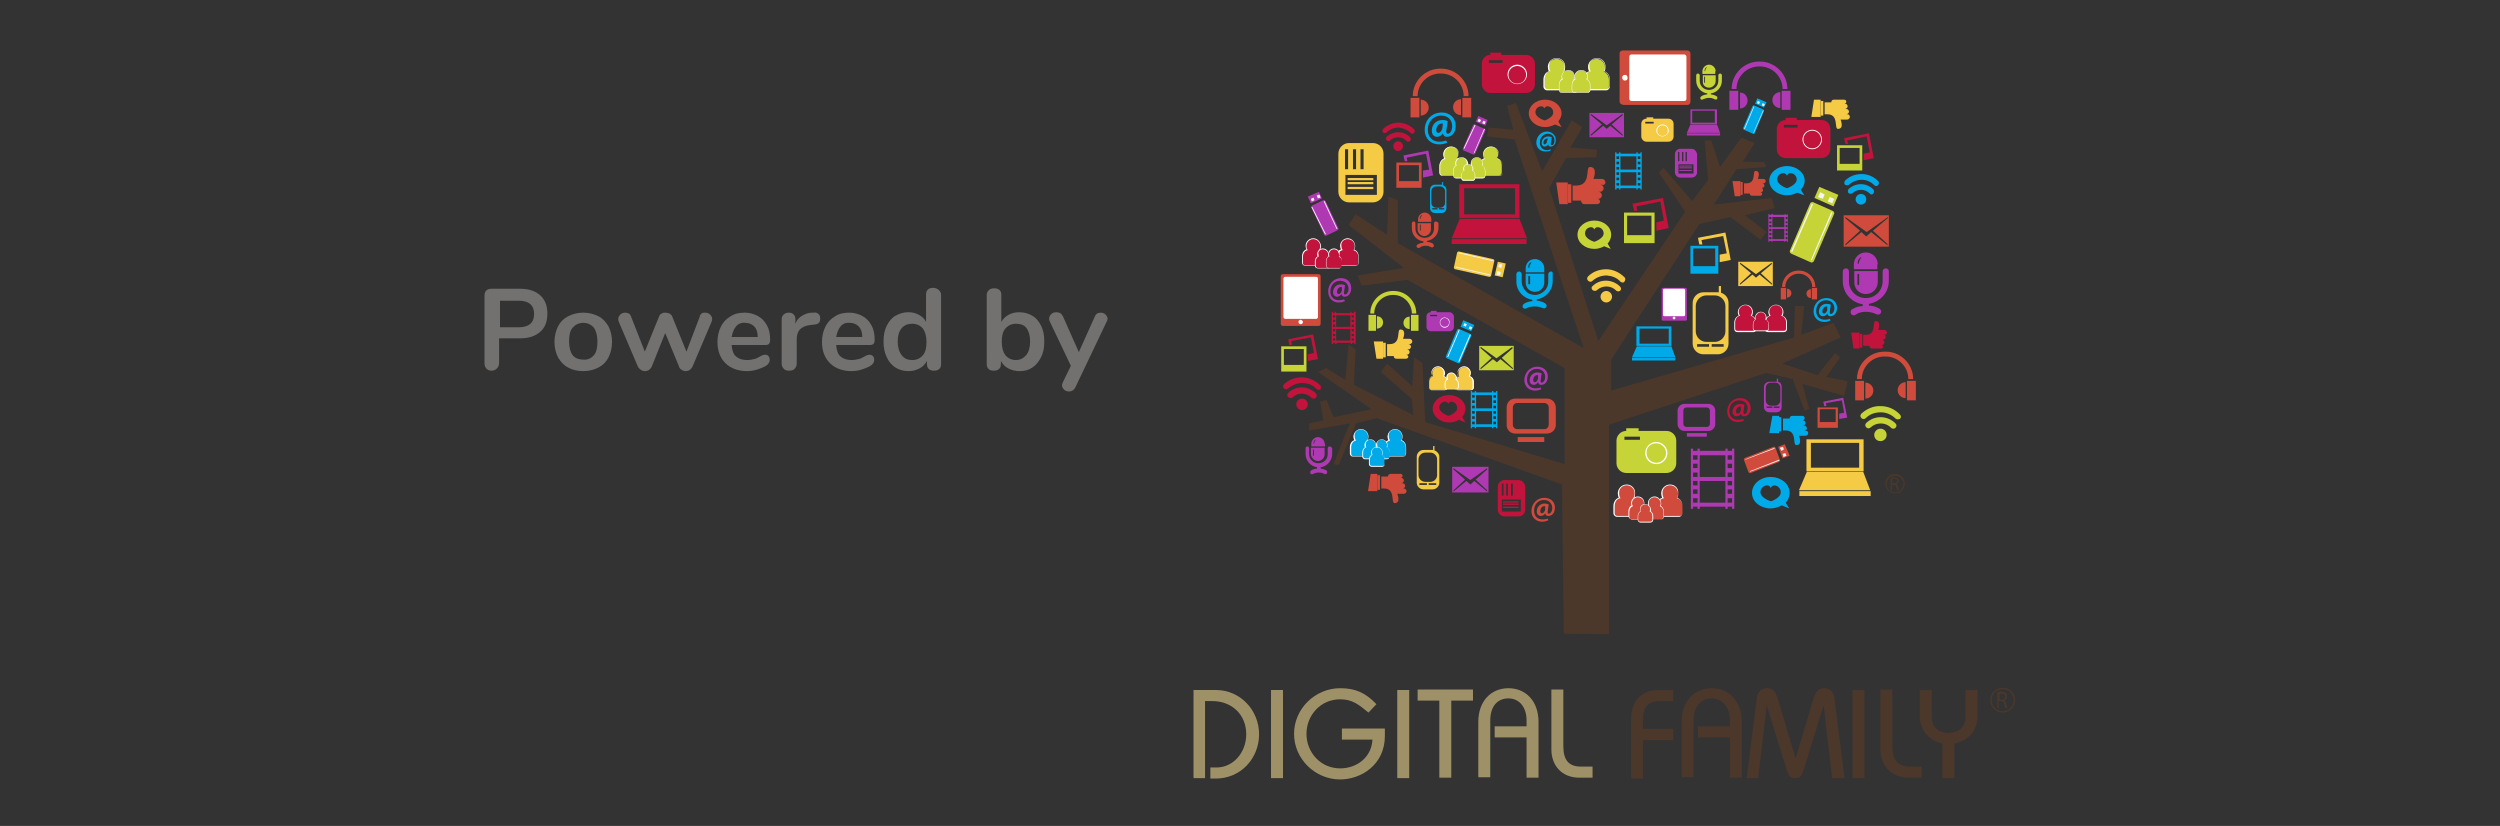 <?xml version="1.0" encoding="utf-8"?>
<!-- Generator: Adobe Illustrator 28.0.0, SVG Export Plug-In . SVG Version: 6.00 Build 0)  -->
<svg version="1.1" id="Capa_1" xmlns="http://www.w3.org/2000/svg" xmlns:xlink="http://www.w3.org/1999/xlink" x="0px" y="0px"
	 viewBox="0 0 564.5 186.5" style="enable-background:new 0 0 564.5 186.5;" xml:space="preserve">
<rect x="0" y="0" width="564.5" height="186.5" fill="#333333" stroke="none"/>
<style type="text/css">
	.st0{fill:#727170;}
	.st1{fill:#9F9167;}
	.st2{fill:#4C372B;}
	.st3{fill:#AF39B3;}
	.st4{fill:#00AAE9;}
	.st5{fill:#D04B3B;}
	.st6{fill:#C1133C;}
	.st7{fill:#FFFFFF;}
	.st8{fill:#F4F5F5;}
	.st9{fill:#F5CA45;}
	.st10{fill:#C6D438;}
</style>
<g>
	<g>
		<path class="st0" d="M109.9,83.3c-0.3-0.3-0.5-0.7-0.5-1.2V66.8c0-0.5,0.1-0.9,0.4-1.2c0.3-0.3,0.7-0.4,1.2-0.4h6.4
			c2,0,3.5,0.5,4.6,1.5s1.6,2.4,1.6,4.1s-0.5,3.2-1.6,4.1c-1.1,1-2.6,1.5-4.6,1.5h-4.7V82c0,0.5-0.2,0.9-0.5,1.2
			c-0.3,0.3-0.7,0.5-1.2,0.5C110.6,83.7,110.2,83.6,109.9,83.3z M117.1,73.9c2.3,0,3.5-1,3.5-3s-1.2-3-3.5-3h-4.2v6H117.1z"/>
		<path class="st0" d="M128.3,83c-1-0.5-1.7-1.3-2.3-2.3c-0.5-1-0.8-2.2-0.8-3.5c0-1.3,0.3-2.5,0.8-3.5s1.3-1.8,2.3-2.3
			c1-0.5,2.1-0.8,3.4-0.8c1.3,0,2.4,0.3,3.4,0.8s1.7,1.3,2.3,2.3c0.5,1,0.8,2.2,0.8,3.5c0,1.3-0.3,2.5-0.8,3.5s-1.3,1.8-2.3,2.3
			s-2.1,0.8-3.4,0.8C130.4,83.8,129.2,83.5,128.3,83z M134.1,80.2c0.6-0.7,0.8-1.7,0.8-3.1c0-1.3-0.3-2.4-0.8-3.1
			c-0.6-0.7-1.4-1.1-2.4-1.1s-1.8,0.4-2.4,1.1c-0.6,0.7-0.8,1.7-0.8,3.1c0,1.4,0.3,2.4,0.8,3.1c0.6,0.7,1.4,1,2.4,1
			C132.7,81.3,133.5,80.9,134.1,80.2z"/>
		<path class="st0" d="M158.4,70.8c0.2-0.2,0.5-0.2,0.8-0.2c0.4,0,0.8,0.1,1.1,0.4c0.3,0.3,0.5,0.6,0.5,1c0,0.2,0,0.4-0.1,0.6
			l-4.3,10.1c-0.1,0.3-0.4,0.6-0.6,0.8c-0.3,0.2-0.6,0.3-1,0.3c-0.3,0-0.6-0.1-0.9-0.3c-0.3-0.2-0.5-0.4-0.6-0.8l-3.1-7.5l-3,7.5
			c-0.1,0.3-0.4,0.6-0.6,0.8c-0.3,0.2-0.6,0.3-1,0.3c-0.3,0-0.6-0.1-0.9-0.3c-0.3-0.2-0.5-0.4-0.7-0.8l-4.3-10.1
			c-0.1-0.2-0.1-0.4-0.1-0.6c0-0.4,0.2-0.7,0.5-1c0.3-0.3,0.7-0.4,1.1-0.4c0.3,0,0.6,0.1,0.8,0.2c0.2,0.1,0.4,0.4,0.5,0.7l3.1,7.9
			l3.2-7.9c0.1-0.3,0.3-0.6,0.6-0.7c0.3-0.2,0.5-0.2,0.9-0.2c0.3,0,0.6,0.1,0.9,0.2c0.3,0.2,0.5,0.4,0.6,0.7l3.2,7.9l3-7.9
			C158,71.2,158.2,71,158.4,70.8z"/>
		<path class="st0" d="M173.5,80.4c0.2,0.2,0.3,0.5,0.3,0.9c0,0.5-0.3,1-1,1.4c-0.6,0.3-1.3,0.6-2,0.8c-0.7,0.2-1.5,0.3-2.1,0.3
			c-2,0-3.7-0.6-4.9-1.8c-1.2-1.2-1.8-2.8-1.8-4.8c0-1.3,0.3-2.5,0.8-3.5s1.3-1.8,2.2-2.3c0.9-0.6,2-0.8,3.2-0.8
			c1.1,0,2.1,0.3,3,0.8s1.5,1.2,2,2.1s0.7,2,0.7,3.3c0,0.7-0.3,1.1-1,1.1h-7.7c0.1,1.2,0.4,2.1,1,2.6s1.4,0.8,2.5,0.8
			c0.6,0,1-0.1,1.5-0.2c0.5-0.1,0.9-0.3,1.4-0.6c0.5-0.3,0.9-0.4,1.1-0.4C173.1,80.1,173.4,80.2,173.5,80.4z M166.2,73.7
			c-0.5,0.6-0.8,1.4-1,2.4h5.9c0-1.1-0.3-1.9-0.8-2.4s-1.2-0.8-2-0.8C167.4,72.8,166.7,73.1,166.2,73.7z"/>
		<path class="st0" d="M184.8,70.9c0.3,0.2,0.4,0.6,0.4,1c0,0.5-0.1,0.8-0.3,1c-0.2,0.2-0.6,0.4-1.2,0.4l-0.8,0.1
			c-1,0.1-1.8,0.5-2.3,1c-0.5,0.6-0.7,1.3-0.7,2.2v5.5c0,0.5-0.2,0.9-0.5,1.2c-0.3,0.3-0.7,0.4-1.2,0.4s-0.9-0.1-1.2-0.4
			c-0.3-0.3-0.5-0.7-0.5-1.2v-10c0-0.5,0.2-0.9,0.5-1.1c0.3-0.3,0.7-0.4,1.1-0.4c0.5,0,0.8,0.1,1.1,0.4c0.3,0.3,0.4,0.6,0.4,1.1v1
			c0.3-0.8,0.8-1.4,1.5-1.8c0.7-0.4,1.4-0.7,2.2-0.7h0.4C184.1,70.5,184.5,70.6,184.8,70.9z"/>
		<path class="st0" d="M197.1,80.4c0.2,0.2,0.3,0.5,0.3,0.9c0,0.5-0.3,1-1,1.4c-0.6,0.3-1.3,0.6-2,0.8c-0.7,0.2-1.5,0.3-2.1,0.3
			c-2,0-3.7-0.6-4.9-1.8c-1.2-1.2-1.8-2.8-1.8-4.8c0-1.3,0.3-2.5,0.8-3.5s1.3-1.8,2.2-2.3c0.9-0.6,2-0.8,3.2-0.8
			c1.1,0,2.1,0.3,3,0.8s1.5,1.2,2,2.1s0.7,2,0.7,3.3c0,0.7-0.3,1.1-1,1.1h-7.7c0.1,1.2,0.4,2.1,1,2.6s1.4,0.8,2.5,0.8
			c0.6,0,1-0.1,1.5-0.2c0.5-0.1,0.9-0.3,1.4-0.6c0.5-0.3,0.9-0.4,1.1-0.4C196.7,80.1,196.9,80.2,197.1,80.4z M189.8,73.7
			c-0.5,0.6-0.8,1.4-1,2.4h5.9c0-1.1-0.3-1.9-0.8-2.4s-1.2-0.8-2-0.8C191,72.8,190.3,73.1,189.8,73.7z"/>
		<path class="st0" d="M212,65.5c0.3,0.3,0.5,0.6,0.5,1.1v15.6c0,0.5-0.1,0.8-0.4,1.1c-0.3,0.3-0.7,0.4-1.2,0.4s-0.9-0.1-1.2-0.4
			c-0.3-0.3-0.4-0.7-0.4-1.1v-0.7c-0.4,0.7-0.9,1.3-1.7,1.7s-1.5,0.6-2.5,0.6c-1.1,0-2.1-0.3-2.9-0.8c-0.9-0.6-1.5-1.3-2-2.4
			c-0.5-1-0.7-2.2-0.7-3.5c0-1.3,0.2-2.5,0.7-3.5s1.1-1.8,2-2.3s1.8-0.8,2.9-0.8c0.9,0,1.7,0.2,2.4,0.6c0.7,0.4,1.3,0.9,1.6,1.6
			v-6.2c0-0.4,0.1-0.8,0.4-1.1c0.3-0.3,0.7-0.4,1.2-0.4S211.7,65.2,212,65.5z M208.4,80.2c0.6-0.7,0.8-1.7,0.8-3
			c0-1.3-0.3-2.3-0.8-3c-0.6-0.7-1.4-1.1-2.4-1.1s-1.8,0.3-2.4,1c-0.6,0.7-0.9,1.7-0.9,3c0,1.3,0.3,2.3,0.9,3.1
			c0.6,0.8,1.4,1.1,2.4,1.1C207,81.3,207.8,80.9,208.4,80.2z"/>
		<path class="st0" d="M233.1,71.3c0.9,0.5,1.5,1.3,2,2.3s0.7,2.1,0.7,3.5s-0.2,2.5-0.7,3.5s-1.1,1.8-2,2.4
			c-0.9,0.6-1.8,0.8-2.9,0.8c-0.9,0-1.7-0.2-2.5-0.6c-0.8-0.4-1.3-1-1.7-1.7v0.7c0,0.5-0.1,0.8-0.4,1.1c-0.3,0.3-0.7,0.4-1.2,0.4
			s-0.9-0.1-1.2-0.4c-0.3-0.3-0.4-0.7-0.4-1.1V66.6c0-0.5,0.2-0.8,0.5-1.1c0.3-0.3,0.7-0.4,1.2-0.4s0.9,0.1,1.2,0.4
			c0.3,0.3,0.4,0.6,0.4,1.1v6.1c0.4-0.7,0.9-1.2,1.6-1.6c0.7-0.4,1.5-0.6,2.4-0.6C231.3,70.5,232.3,70.8,233.1,71.3z M231.7,80.2
			c0.6-0.7,0.9-1.8,0.9-3.1c0-1.3-0.3-2.3-0.8-3c-0.5-0.7-1.4-1-2.4-1s-1.8,0.4-2.4,1.1c-0.6,0.7-0.8,1.7-0.8,3c0,1.3,0.3,2.3,0.8,3
			c0.6,0.7,1.4,1.1,2.4,1.1C230.3,81.3,231.1,80.9,231.7,80.2z"/>
		<path class="st0" d="M247.7,70.8c0.2-0.1,0.5-0.2,0.8-0.2c0.4,0,0.8,0.1,1.1,0.4c0.3,0.3,0.5,0.6,0.5,1c0,0.2-0.1,0.4-0.2,0.6
			l-7.1,14.9c-0.3,0.6-0.8,0.9-1.4,0.9c-0.4,0-0.8-0.1-1.1-0.4c-0.3-0.3-0.5-0.6-0.5-1c0-0.2,0.1-0.4,0.2-0.7l1.8-3.7L237,72.5
			c-0.1-0.2-0.1-0.4-0.1-0.6c0-0.4,0.2-0.7,0.5-1c0.3-0.3,0.7-0.4,1.2-0.4c0.3,0,0.6,0.1,0.8,0.2c0.2,0.1,0.4,0.4,0.6,0.7l3.6,8.1
			l3.6-8C247.3,71.2,247.5,71,247.7,70.8z"/>
	</g>
	<g>
		<g>
			<g>
				<g>
					<path class="st1" d="M269.5,175.7v-19.9h5c5.6,0,9.8,4.6,9.8,10c0,5.4-4.1,10-9.8,10h-1.2v-2.5h1.4c3.7,0,6.7-3.3,6.7-7.5
						c0-4.4-3.2-7.5-7.7-7.5h-1.6v17.4H269.5z"/>
					<path class="st1" d="M287,175.7v-19.9h2.7v19.9H287z"/>
					<path class="st1" d="M309,160.9c-2.2-1.8-3.6-3-6.4-3c-4.4,0-7.6,3.6-7.6,7.8c0,4.2,3.2,7.8,7.6,7.8c3.8,0,7.1-2.5,7.3-6.5H303
						v-2.5h9.7v1.7c0,6.5-5.4,9.8-10.1,9.8c-5.6,0-10.4-4.6-10.4-10.3s4.8-10.3,10.4-10.3c3.3,0,5.6,0.9,8.2,3.6L309,160.9z"/>
					<path class="st1" d="M315.5,175.7v-19.9h2.7v19.9H315.5z"/>
					<path class="st1" d="M320.1,155.7h12.5v2.5h-4.9v17.4H325v-17.4h-4.9V155.7z"/>
					<path class="st1" d="M333.8,175.7V163c0-4.7,2.9-7.6,6.8-7.6c3.9,0,6.8,2.9,6.8,7.6v12.6h-2.7v-9.1h-7.2v-2.5h7.2v-1.3
						c0-3.1-1.7-5-4.1-5c-2.5,0-4.1,1.8-4.1,5v12.8H333.8z"/>
					<path class="st1" d="M353,155.7v12.8c0,3.1,1.2,4.6,4,4.6h2.6v2.5h-3c-3.9,0-6.3-2.7-6.3-6.4v-13.5H353z"/>
					<path class="st2" d="M368.3,175.7v-13.2c0-4.2,2.3-6.7,6.2-6.7h3.3v2.5h-2.9c-2.5,0-3.9,1.1-3.9,3.9v2.4h6.8v2.5h-6.8v8.7
						H368.3z"/>
					<path class="st2" d="M379.7,175.7V163c0-4.7,2.9-7.6,6.8-7.6c3.9,0,6.8,2.9,6.8,7.6v12.6h-2.7v-9.1h-7.2v-2.5h7.2v-1.3
						c0-3.1-1.7-5-4.1-5c-2.4,0-4.1,1.8-4.1,5v12.8H379.7z"/>
					<path class="st2" d="M394.4,175.7l2.3-18.2c0.2-1.4,1.2-2.1,2.2-2.1c1.2,0,1.9,0.4,2.5,2.3l4,13.4h0.1l4-13.4
						c0.6-1.9,1.3-2.3,2.5-2.3c1,0,2.1,0.7,2.2,2.1l2.3,18.2h-2.8l-1.9-16.2h-0.1l-4.3,13.9c-0.6,2-1,2.3-2,2.3h-0.1
						c-1,0-1.4-0.3-2-2.3l-4.3-13.9h-0.1l-1.9,16.2H394.4z"/>
					<path class="st2" d="M418.3,175.7v-19.9h2.7v19.9H418.3z"/>
					<path class="st2" d="M427.3,155.7v12.8c0,3.1,1.3,4.6,4,4.6h2.6v2.5h-3c-3.8,0-6.3-2.7-6.3-6.4v-13.5H427.3z"/>
					<path class="st2" d="M438.6,175.7v-7.8c-3.5-0.8-5.1-3.5-5.1-6.1v-6h2.7v6.1c0,2.3,1.5,3.6,3.8,3.6c2.2,0,3.8-1.3,3.8-3.6v-6.1
						h2.7v6c0,2.6-1.5,5.3-5.2,6.1v7.8H438.6z"/>
				</g>
			</g>
			<g>
				<g>
					<path class="st2" d="M451,159.9v-3.6c0.3-0.1,0.6-0.1,0.9-0.1c0.5,0,0.8,0.1,1,0.3c0.2,0.2,0.3,0.4,0.3,0.7
						c0,0.2-0.1,0.4-0.2,0.6c-0.1,0.2-0.3,0.3-0.5,0.4c0.3,0.1,0.4,0.3,0.5,0.7c0.1,0.6,0.2,0.9,0.3,1h-0.5
						c-0.1-0.1-0.1-0.4-0.2-0.9c-0.1-0.3-0.1-0.4-0.3-0.5c-0.1-0.1-0.3-0.2-0.5-0.2h-0.5v1.6H451z M451.5,156.7v1.3h0.5
						c0.3,0,0.5-0.1,0.6-0.2c0.1-0.1,0.2-0.3,0.2-0.5c0-0.2-0.1-0.4-0.2-0.5c-0.1-0.1-0.4-0.2-0.6-0.2
						C451.8,156.6,451.6,156.7,451.5,156.7z"/>
				</g>
				<path class="st2" d="M452.2,155.3c-1.6,0-2.8,1.3-2.8,2.8c0,1.6,1.3,2.8,2.8,2.8c1.6,0,2.8-1.3,2.8-2.8
					C455.1,156.5,453.8,155.3,452.2,155.3z M452.2,160.6c-1.4,0-2.5-1.1-2.5-2.5c0-1.4,1.1-2.5,2.5-2.5c1.4,0,2.5,1.1,2.5,2.5
					C454.7,159.5,453.6,160.6,452.2,160.6z"/>
			</g>
		</g>
		<g>
			<polygon class="st2" points="353.1,143.1 352.7,109.4 310.8,94.4 306.2,95.6 302.3,105 301.1,104.8 304.8,95.6 295.6,97.2 
				295.6,95.6 298.8,94.9 298.1,90.7 299.5,90.3 301.1,94.2 309.7,92.4 297.6,84 299.4,83.1 303.8,85.8 304.5,77.8 306.1,78.9 
				305.7,86.9 319.1,93.7 318.8,90.1 311.8,84 313.2,82.1 318.9,87.2 319.3,80.7 321.2,82 321.8,95.3 353.3,104.8 353.3,83.1 
				317.8,63.2 307.5,64.5 306.5,62.2 317,60.5 304.5,50.8 306.1,48.4 313.2,53 313.5,44.4 315.6,45.2 315.6,54.9 357.6,78.6 
				342,31.5 335.8,30.8 336.1,28.8 341.7,29.3 340.3,23.9 342.3,23.3 348.2,38.7 354.9,27.2 357.3,28.7 354.6,33.3 360.6,33.8 
				360.5,35.5 353.6,35.7 349.8,42.5 360.9,77 380.5,47.8 374.6,39 375.6,37.9 382.1,45.4 385.7,40.6 384.9,31.7 386.4,31.7 
				388.4,37.7 393.2,31.1 396.2,32.3 393.5,36.5 398.4,36.6 398.8,37.7 392.1,38.2 387,46.2 400,44.7 400.7,47 394,48.6 398.9,52.4 
				397.5,54.1 390.7,49 383.7,50.6 363.8,81.2 363.8,88.2 405.1,76.2 405.3,69.1 407.4,69.1 406.7,75.6 414,72.9 415.6,76.2 
				402.4,82.1 410.4,84.7 414.4,79.7 415.5,80.7 412.4,85.1 417.2,86.1 416.4,89.4 407,86.7 408.5,92.3 407.5,92.8 404.8,85.6 
				398.8,84.2 363.3,95.9 363.3,143.2 			"/>
			<g>
				<rect x="402.3" y="20.5" class="st3" width="2" height="4.3"/>
				<path class="st3" d="M402,24.4c-1,0-1.8-0.8-1.8-1.8c0-1,0.8-1.8,1.8-1.8V24.4z"/>
				<rect x="390.5" y="20.5" class="st3" width="2" height="4.3"/>
				<path class="st3" d="M392.9,20.9c1,0,1.7,0.8,1.7,1.8c0,1-0.8,1.8-1.7,1.8V20.9z"/>
				<g>
					<path class="st3" d="M402.5,20.1c0-2.8-2.3-5.1-5.1-5.1h-0.2c-2.8,0-5.1,2.3-5.1,5.1H391c0-3.4,2.8-6.2,6.2-6.2h0.2
						c3.4,0,6.2,2.8,6.2,6.2H402.5z"/>
				</g>
			</g>
			<g>
				<g>
					<polygon class="st4" points="378.3,80.7 368.5,80.7 369.6,78.2 377.4,78.2 					"/>
					<rect x="368.5" y="80.8" class="st4" width="9.8" height="0.6"/>
					<path class="st4" d="M369.5,73.7v4.4h7.9v-4.4H369.5z M376.8,77.6h-6.6v-3.4h6.6V77.6z"/>
				</g>
			</g>
			<g>
				<rect x="430.6" y="86" class="st5" width="2" height="4.4"/>
				<path class="st5" d="M430.3,89.9c-1,0-1.8-0.8-1.8-1.8c0-1,0.8-1.8,1.8-1.8V89.9z"/>
				<rect x="418.9" y="86" class="st5" width="2" height="4.4"/>
				<path class="st5" d="M421.2,86.4c1,0,1.8,0.8,1.8,1.8c0,1-0.8,1.8-1.8,1.8V86.4z"/>
				<g>
					<path class="st5" d="M430.9,85.6c0-2.8-2.3-5.1-5.1-5.1h-0.3c-2.8,0-5.1,2.3-5.1,5.1h-1.1c0-3.4,2.8-6.2,6.2-6.2h0.3
						c3.4,0,6.2,2.8,6.2,6.2H430.9z"/>
				</g>
			</g>
			<g>
				<rect x="330.2" y="22.1" class="st5" width="2" height="4.4"/>
				<path class="st5" d="M329.9,26c-1,0-1.8-0.8-1.8-1.8c0-1,0.8-1.8,1.8-1.8V26z"/>
				<rect x="318.5" y="22.1" class="st5" width="2" height="4.4"/>
				<path class="st5" d="M320.8,22.5c1,0,1.8,0.8,1.8,1.8c0,1-0.8,1.8-1.8,1.8V22.5z"/>
				<g>
					<path class="st5" d="M330.5,21.7c0-2.8-2.3-5.1-5.1-5.1h-0.2c-2.8,0-5.1,2.3-5.1,5.1H319c0-3.4,2.8-6.2,6.2-6.2h0.2
						c3.4,0,6.2,2.8,6.2,6.2H330.5z"/>
				</g>
			</g>
			<g>
				<path class="st6" d="M342.9,108.4h-3.2c-0.8,0-1.5,0.7-1.5,1.5v5.2c0,0.8,0.7,1.5,1.5,1.5h3.2c0.8,0,1.5-0.7,1.5-1.5v-5.2
					C344.3,109.1,343.7,108.4,342.9,108.4z M341.2,109.2h0.4v2.7h-0.4V109.2z M340.1,109.2h0.4v2.7h-0.4V109.2z M339.1,109.2h0.4
					v2.7h-0.4V109.2z M343.4,115.5h-4.3v-2.7h4.3V115.5z"/>
				<rect x="339.4" y="113.2" class="st6" width="3.5" height="0.3"/>
				<rect x="339.4" y="113.7" class="st6" width="3.5" height="0.3"/>
				<rect x="339.4" y="114.4" class="st6" width="3.5" height="0.3"/>
			</g>
			<g>
				<path class="st6" d="M411.3,27.1h-5.6v-0.5h-2.5v0.5h0c-1.1,0-2,0.9-2,2v4.6c0,1.1,0.9,2,2,2h8.1c1.1,0,2-0.9,2-2V29
					C413.2,27.9,412.4,27.1,411.3,27.1z M405.9,28.8h-3.1v-0.6h3.1V28.8z"/>
				<g>
					<g>
						<g>
							<path class="st6" d="M409.2,33.6c-1.2,0-2.1-0.9-2.1-2.1c0-1.2,0.9-2.1,2.1-2.1c1.2,0,2.1,0.9,2.1,2.1
								C411.3,32.7,410.4,33.6,409.2,33.6z"/>
							<path class="st7" d="M409.2,29.5c1.1,0,2,0.9,2,2c0,1.1-0.9,2-2,2c-1.1,0-2-0.9-2-2C407.2,30.4,408.1,29.5,409.2,29.5
								 M409.2,29.3c-1.2,0-2.2,1-2.2,2.2c0,1.2,1,2.2,2.2,2.2c1.2,0,2.2-1,2.2-2.2C411.4,30.3,410.4,29.3,409.2,29.3L409.2,29.3z"
								/>
						</g>
					</g>
				</g>
			</g>
			<g>
				<g>
					<path class="st4" d="M329.7,81.8c-0.1,0.2-0.3,0.3-0.5,0.2l-2.5-1.1c-0.2-0.1-0.3-0.3-0.2-0.5l2.5-5.9c0.1-0.2,0.3-0.3,0.5-0.2
						l2.5,1.1c0.2,0.1,0.3,0.3,0.2,0.5L329.7,81.8z"/>
					<polygon class="st7" points="327,80.6 326.8,80.6 329.4,74.5 329.6,74.5 					"/>
					<polygon class="st8" points="329.5,81.7 329.3,81.6 331.9,75.5 332.1,75.6 					"/>
					<g>
						<polygon class="st4" points="332.9,73.4 330.4,72.3 329.8,73.8 332.2,74.8 						"/>
						
							<rect x="331.7" y="73.7" transform="matrix(0.394 -0.919 0.919 0.394 133.214 350.005)" class="st8" width="0.6" height="0.6"/>
						
							<rect x="330.4" y="73.1" transform="matrix(0.393 -0.92 0.92 0.393 133.327 348.755)" class="st8" width="0.6" height="0.6"/>
					</g>
				</g>
			</g>
			<g>
				<path class="st6" d="M344.6,12.4H339v-0.5h-2.5v0.5h0c-1.1,0-1.9,0.9-1.9,2v4.6c0,1.1,0.9,2,1.9,2h8.1c1.1,0,2-0.9,2-2v-4.6
					C346.6,13.3,345.7,12.4,344.6,12.4z M339.3,14.2h-3.1v-0.6h3.1V14.2z"/>
				<g>
					<g>
						<g>
							<path class="st6" d="M342.6,19c-1.2,0-2.1-0.9-2.1-2.1c0-1.2,0.9-2.1,2.1-2.1c1.2,0,2.1,0.9,2.1,2.1
								C344.7,18,343.7,19,342.6,19z"/>
							<path class="st7" d="M342.6,14.9c1.1,0,2,0.9,2,2c0,1.1-0.9,2-2,2s-2-0.9-2-2C340.6,15.8,341.5,14.9,342.6,14.9 M342.6,14.6
								c-1.2,0-2.2,1-2.2,2.2c0,1.2,1,2.2,2.2,2.2c1.2,0,2.2-1,2.2-2.2C344.8,15.6,343.8,14.6,342.6,14.6L342.6,14.6z"/>
						</g>
					</g>
				</g>
			</g>
			<g>
				<path class="st9" d="M323.9,101.7v-1h-0.3v0.9c0,0-0.1,0-0.1,0h-2.1c-0.8,0-1.5,0.7-1.5,1.5v5.9c0,0.8,0.7,1.5,1.5,1.5h2.1
					c0.8,0,1.5-0.7,1.5-1.5v-5.9C325,102.5,324.5,101.9,323.9,101.7z M322.2,109.5h-1.7v-0.4h1.7V109.5z M324.3,109.5h-1.7v-0.4h1.7
					V109.5z M324.5,107.3c0,0.8-0.7,1.5-1.5,1.5h-1.2c-0.8,0-1.5-0.7-1.5-1.5v-3.6c0-0.8,0.7-1.5,1.5-1.5h1.2c0.8,0,1.5,0.7,1.5,1.5
					V107.3z"/>
			</g>
			<g>
				<g>
					<path class="st3" d="M302.2,51.5c0.1,0.2,0,0.4-0.2,0.5l-2.5,1.2c-0.2,0.1-0.4,0-0.5-0.2l-2.9-6.1c-0.1-0.2,0-0.4,0.2-0.5
						l2.5-1.2c0.2-0.1,0.4,0,0.5,0.2L302.2,51.5z"/>
					
						<rect x="297.8" y="46.3" transform="matrix(0.894 -0.447 0.447 0.894 9.195 138.504)" class="st8" width="0.2" height="6.9"/>
					<polygon class="st8" points="302,51.7 301.8,51.7 298.9,45.5 299.1,45.4 					"/>
					<g>
						<polygon class="st3" points="297.8,43.3 295.3,44.4 296,45.9 298.5,44.8 						"/>
						<polygon class="st8" points="298.2,44.6 297.6,44.8 297.3,44.2 297.9,43.9 						"/>
						<polygon class="st8" points="296.8,45.2 296.2,45.5 296,44.9 296.6,44.6 						"/>
					</g>
				</g>
			</g>
			<g>
				<g>
					<path class="st4" d="M305.5,103c-0.3,0-0.6-0.3-0.6-0.6V101c0-0.8,0.4-1.4,1-1.6c-0.2-0.3-0.2-0.6-0.2-0.9
						c0-0.9,0.7-1.6,1.6-1.6c0.9,0,1.6,0.7,1.6,1.6c0,0.3-0.1,0.6-0.2,0.9c0.5,0.1,1,0.6,1,1.6v1.4c0,0.3-0.3,0.6-0.6,0.6H305.5z"/>
					<path class="st7" d="M307.3,97c0.9,0,1.6,0.7,1.6,1.6c0,0.3-0.1,0.7-0.3,0.9c0.5,0.1,1.1,0.6,1.1,1.5v1.4
						c0,0.3-0.2,0.6-0.5,0.6h-3.6c-0.3,0-0.5-0.2-0.5-0.6V101c0-0.8,0.5-1.5,1.1-1.5c-0.2-0.3-0.3-0.6-0.3-0.9
						C305.7,97.7,306.4,97,307.3,97 M307.3,96.9c-0.9,0-1.7,0.8-1.7,1.7c0,0.3,0.1,0.6,0.2,0.8c-0.6,0.2-1,0.8-1,1.6v1.4
						c0,0.4,0.3,0.7,0.7,0.7h3.6c0.4,0,0.7-0.3,0.7-0.7V101c0-0.9-0.5-1.4-1-1.6c0.1-0.2,0.2-0.5,0.2-0.8
						C309,97.6,308.2,96.9,307.3,96.9L307.3,96.9z"/>
				</g>
				<g>
					<path class="st4" d="M313.2,103c-0.3,0-0.6-0.3-0.6-0.6V101c0-0.8,0.4-1.4,1-1.6c-0.2-0.3-0.2-0.6-0.2-0.9
						c0-0.9,0.7-1.6,1.6-1.6c0.9,0,1.6,0.7,1.6,1.6c0,0.3-0.1,0.6-0.2,0.9c0.5,0.1,1,0.6,1,1.6v1.4c0,0.3-0.3,0.6-0.6,0.6H313.2z"/>
					<path class="st7" d="M315,97c0.9,0,1.6,0.7,1.6,1.6c0,0.3-0.1,0.7-0.3,0.9c0.5,0.1,1.1,0.6,1.1,1.5v1.4c0,0.3-0.2,0.6-0.5,0.6
						h-3.6c-0.3,0-0.5-0.2-0.5-0.6V101c0-0.8,0.5-1.5,1.1-1.5c-0.2-0.3-0.3-0.6-0.3-0.9C313.4,97.7,314.1,97,315,97 M315,96.9
						c-0.9,0-1.7,0.8-1.7,1.7c0,0.3,0.1,0.6,0.2,0.8c-0.6,0.2-1,0.8-1,1.6v1.4c0,0.4,0.3,0.7,0.7,0.7h3.6c0.4,0,0.7-0.3,0.7-0.7V101
						c0-0.9-0.5-1.4-1-1.6c0.1-0.2,0.2-0.5,0.2-0.8C316.7,97.6,315.9,96.9,315,96.9L315,96.9z"/>
				</g>
				<g>
					<path class="st4" d="M308.2,103.6c-0.3,0-0.5-0.2-0.5-0.6v-0.9c0-0.5,0.3-0.9,0.6-1.1c-0.1-0.2-0.1-0.3-0.1-0.5
						c0-0.7,0.6-1.2,1.2-1.2c0.7,0,1.2,0.6,1.2,1.2c0,0.2,0,0.3-0.1,0.5c0.3,0.2,0.6,0.6,0.6,1.1v0.9c0,0.3-0.2,0.6-0.6,0.6H308.2z"
						/>
					<path class="st7" d="M309.4,99.3c0.6,0,1.2,0.5,1.2,1.2c0,0.2,0,0.4-0.1,0.5c0.3,0.1,0.7,0.5,0.7,1.1v0.9
						c0,0.3-0.2,0.5-0.5,0.5h-2.4c-0.3,0-0.5-0.2-0.5-0.5v-0.9c0-0.5,0.3-1,0.7-1.1c-0.1-0.2-0.1-0.3-0.1-0.5
						C308.3,99.8,308.8,99.3,309.4,99.3 M309.4,99.2c-0.7,0-1.3,0.6-1.3,1.3c0,0.2,0,0.3,0.1,0.5c-0.4,0.2-0.6,0.7-0.6,1.2v0.9
						c0,0.3,0.3,0.6,0.6,0.6h2.4c0.3,0,0.6-0.3,0.6-0.6v-0.9c0-0.6-0.3-1-0.6-1.2c0.1-0.1,0.1-0.3,0.1-0.5
						C310.7,99.8,310.2,99.2,309.4,99.2L309.4,99.2z"/>
				</g>
				<g>
					<path class="st4" d="M310.8,103.6c-0.3,0-0.5-0.2-0.5-0.6v-0.9c0-0.5,0.2-1,0.6-1.1c-0.1-0.2-0.1-0.3-0.1-0.5
						c0-0.7,0.6-1.2,1.2-1.2c0.7,0,1.2,0.6,1.2,1.2c0,0.2,0,0.3-0.1,0.5c0.3,0.2,0.6,0.6,0.6,1.1v0.9c0,0.3-0.2,0.6-0.5,0.6H310.8z"
						/>
					<path class="st7" d="M312,99.3c0.6,0,1.2,0.5,1.2,1.2c0,0.2-0.1,0.4-0.1,0.5c0.4,0.1,0.7,0.5,0.7,1.1v0.9
						c0,0.3-0.2,0.5-0.5,0.5h-2.4c-0.3,0-0.5-0.2-0.5-0.5v-0.9c0-0.5,0.3-1,0.7-1.1c-0.1-0.2-0.1-0.3-0.1-0.5
						C310.8,99.8,311.3,99.3,312,99.3 M312,99.2c-0.7,0-1.3,0.6-1.3,1.3c0,0.2,0,0.3,0.1,0.5c-0.4,0.2-0.6,0.7-0.6,1.2v0.9
						c0,0.3,0.3,0.6,0.6,0.6h2.4c0.3,0,0.6-0.3,0.6-0.6v-0.9c0-0.6-0.3-1-0.6-1.2c0.1-0.1,0.1-0.3,0.1-0.5
						C313.3,99.8,312.7,99.2,312,99.2L312,99.2z"/>
				</g>
				<g>
					<path class="st4" d="M309.7,105.3c-0.3,0-0.5-0.2-0.5-0.5v-0.9c0-0.5,0.2-1,0.6-1.1c-0.1-0.2-0.1-0.3-0.1-0.5
						c0-0.7,0.6-1.2,1.2-1.2c0.7,0,1.2,0.5,1.2,1.2c0,0.2,0,0.3-0.1,0.5c0.3,0.2,0.6,0.5,0.6,1.1v0.9c0,0.3-0.2,0.5-0.5,0.5H309.7z"
						/>
					<path class="st7" d="M310.9,101c0.6,0,1.2,0.5,1.2,1.2c0,0.2,0,0.4-0.1,0.5c0.4,0.1,0.7,0.5,0.7,1.1v0.9c0,0.3-0.2,0.5-0.5,0.5
						h-2.4c-0.3,0-0.5-0.2-0.5-0.5v-0.9c0-0.5,0.3-1,0.6-1.1c-0.1-0.2-0.1-0.3-0.1-0.5C309.7,101.5,310.2,101,310.9,101
						 M310.9,100.9c-0.7,0-1.3,0.6-1.3,1.3c0,0.1,0,0.3,0.1,0.5c-0.4,0.2-0.6,0.6-0.6,1.2v0.9c0,0.3,0.3,0.6,0.6,0.6h2.4
						c0.3,0,0.6-0.3,0.6-0.6v-0.9c0-0.6-0.3-1-0.6-1.2c0.1-0.1,0.1-0.3,0.1-0.5C312.2,101.5,311.6,100.9,310.9,100.9L310.9,100.9z"
						/>
				</g>
			</g>
			<g>
				<g>
					<g>
						<path class="st3" d="M380.9,72.1c0,0.2-0.1,0.3-0.3,0.3h-5.1c-0.2,0-0.3-0.1-0.3-0.3v-6.8c0-0.2,0.1-0.3,0.3-0.3h5.1
							c0.2,0,0.3,0.1,0.3,0.3V72.1z"/>
					</g>
					<g>
						<path class="st7" d="M380.5,71.1c0,0.1-0.1,0.3-0.3,0.3h-4.4c-0.1,0-0.3-0.1-0.3-0.3v-5.6c0-0.1,0.1-0.3,0.3-0.3h4.4
							c0.1,0,0.3,0.1,0.3,0.3V71.1z"/>
					</g>
					<g>
						<path class="st7" d="M378.3,71.8c0,0.2-0.1,0.3-0.3,0.3c-0.2,0-0.3-0.1-0.3-0.3c0-0.2,0.1-0.3,0.3-0.3
							C378.2,71.5,378.3,71.6,378.3,71.8z"/>
					</g>
				</g>
			</g>
			<g>
				<g>
					<polygon class="st9" points="422.3,110.7 406.2,110.7 408,106.5 420.7,106.5 					"/>
					<rect x="406.3" y="110.9" class="st9" width="16.1" height="1.1"/>
					<path class="st9" d="M407.9,99.2v7.2h12.9v-7.2H407.9z M419.8,105.6h-10.9V100h10.9V105.6z"/>
				</g>
			</g>
			<g>
				<rect x="318.6" y="71.1" class="st10" width="1.7" height="3.6"/>
				<path class="st10" d="M318.3,74.3c-0.8,0-1.4-0.6-1.4-1.4c0-0.8,0.6-1.4,1.4-1.4V74.3z"/>
				<rect x="309" y="71.1" class="st10" width="1.7" height="3.6"/>
				<path class="st10" d="M310.9,71.4c0.8,0,1.4,0.6,1.4,1.4c0,0.8-0.6,1.4-1.4,1.4V71.4z"/>
				<g>
					<path class="st10" d="M318.8,70.8c0-2.3-1.9-4.2-4.1-4.2h-0.2c-2.3,0-4.2,1.9-4.2,4.2h-0.9c0-2.8,2.3-5.1,5.1-5.1h0.2
						c2.8,0,5.1,2.3,5.1,5.1H318.8z"/>
				</g>
			</g>
			<g>
				<path class="st9" d="M310,32.3h-5.4c-1.3,0-2.4,1.1-2.4,2.4v8.6c0,1.3,1.1,2.4,2.4,2.4h5.4c1.3,0,2.4-1.1,2.4-2.4v-8.6
					C312.4,33.4,311.4,32.3,310,32.3z M307.2,33.7h0.7v4.5h-0.7V33.7z M305.5,33.7h0.7v4.5h-0.7V33.7z M303.7,33.7h0.7v4.5h-0.7
					V33.7z M310.9,44h-7.1v-4.5h7.1V44z"/>
				<rect x="304.3" y="40.2" class="st9" width="5.8" height="0.5"/>
				<rect x="304.3" y="41.1" class="st9" width="5.8" height="0.5"/>
				<rect x="304.3" y="42.2" class="st9" width="5.8" height="0.5"/>
			</g>
			<g>
				<g>
					<path class="st10" d="M409.6,58.9c-0.1,0.3-0.5,0.5-0.8,0.3l-4.3-1.9c-0.3-0.1-0.5-0.5-0.3-0.8l4.5-10.5
						c0.1-0.3,0.5-0.5,0.8-0.3l4.3,1.9c0.3,0.1,0.5,0.5,0.3,0.8L409.6,58.9z"/>
					<polygon class="st8" points="404.7,56.9 404.4,56.8 409.1,46 409.4,46.1 					"/>
					<polygon class="st8" points="409.1,58.8 408.9,58.7 413.5,47.9 413.8,48 					"/>
					<g>
						<polygon class="st10" points="415.1,44 410.8,42.2 409.7,44.7 414,46.6 						"/>
						
							<rect x="413" y="44.6" transform="matrix(0.396 -0.918 0.918 0.396 208.215 406.954)" class="st8" width="1.1" height="1.1"/>
						<polygon class="st8" points="411.6,44.9 410.5,44.5 411,43.4 412,43.9 						"/>
					</g>
				</g>
			</g>
			<g>
				<rect x="342.7" y="98.7" class="st5" width="6" height="1.1"/>
				<path class="st5" d="M349.3,90h-7.2c-1.1,0-1.9,0.9-1.9,2V96c0,1.1,0.9,1.9,1.9,1.9h7.2c1.1,0,2-0.9,2-1.9v-4.1
					C351.2,90.8,350.4,90,349.3,90z M349.7,95.9c0,0.5-0.4,1-1,1h-6.1c-0.5,0-1-0.4-1-1V92c0-0.5,0.4-1,1-1h6.1c0.5,0,1,0.4,1,1
					V95.9z"/>
			</g>
			<g>
				<path class="st10" d="M376.3,97.3H370v-0.6h-2.8v0.6h0c-1.2,0-2.2,1-2.2,2.2v5.1c0,1.2,1,2.2,2.2,2.2h9.1c1.2,0,2.2-1,2.2-2.2
					v-5.1C378.5,98.3,377.5,97.3,376.3,97.3z M370.3,99.3h-3.5v-0.7h3.5V99.3z"/>
				<g>
					<g>
						<g>
							<path class="st10" d="M374,104.6c-1.3,0-2.4-1.1-2.4-2.4c0-1.3,1.1-2.3,2.4-2.3c1.3,0,2.4,1.1,2.4,2.3
								C376.3,103.6,375.3,104.6,374,104.6z"/>
							<path class="st7" d="M374,100.1c1.2,0,2.2,1,2.2,2.2c0,1.2-1,2.2-2.2,2.2c-1.2,0-2.2-1-2.2-2.2
								C371.7,101,372.7,100.1,374,100.1 M374,99.8c-1.4,0-2.5,1.1-2.5,2.5c0,1.4,1.1,2.5,2.5,2.5c1.4,0,2.5-1.1,2.5-2.5
								C376.5,100.9,375.3,99.8,374,99.8L374,99.8z"/>
						</g>
					</g>
				</g>
			</g>
			<g>
				<g>
					<polygon class="st6" points="344.8,53.8 327.8,53.8 329.6,49.4 343.1,49.4 					"/>
					<rect x="327.8" y="54" class="st6" width="16.9" height="1.1"/>
					<path class="st6" d="M329.5,41.6v7.6h13.6v-7.6H329.5z M342.1,48.4h-11.5v-5.9h11.5V48.4z"/>
				</g>
			</g>
			<g>
				<g>
					<path class="st9" d="M388.6,66.1v-1.5h-0.5V66c-0.1,0-0.1,0-0.2,0h-3.3c-1.3,0-2.4,1.1-2.4,2.4v9.2c0,1.3,1.1,2.4,2.4,2.4h3.3
						c1.3,0,2.4-1.1,2.4-2.4v-9.2C390.3,67.3,389.6,66.4,388.6,66.1z M385.9,78.3h-2.7v-0.6h2.7V78.3z M389.2,78.3h-2.7v-0.6h2.7
						V78.3z M389.6,74.8c0,1.3-1.1,2.4-2.4,2.4h-1.9c-1.3,0-2.4-1.1-2.4-2.4v-5.7c0-1.3,1.1-2.4,2.4-2.4h1.9c1.3,0,2.4,1.1,2.4,2.4
						V74.8z"/>
				</g>
			</g>
			<g>
				<g>
					<g>
						<path class="st5" d="M366.4,23.6c-0.4,0-0.7-0.3-0.7-0.7V12.1c0-0.4,0.3-0.7,0.7-0.7H381c0.4,0,0.7,0.3,0.7,0.7V23
							c0,0.4-0.3,0.7-0.7,0.7H366.4z"/>
					</g>
					<g>
						<path class="st7" d="M368.4,22.8c-0.3,0-0.5-0.2-0.5-0.5v-9.5c0-0.3,0.2-0.5,0.5-0.5h11.9c0.3,0,0.5,0.3,0.5,0.5v9.5
							c0,0.3-0.2,0.5-0.5,0.5H368.4z"/>
					</g>
					<g>
						<path class="st7" d="M366.9,18.2c-0.4,0-0.6-0.3-0.6-0.7c0-0.4,0.3-0.6,0.6-0.6c0.4,0,0.6,0.3,0.6,0.6
							C367.6,17.9,367.3,18.2,366.9,18.2z"/>
					</g>
				</g>
			</g>
			<g>
				<rect x="380.9" y="97.8" class="st3" width="4.5" height="0.8"/>
				<path class="st3" d="M385.8,91.2h-5.5c-0.8,0-1.5,0.7-1.5,1.5v3.1c0,0.8,0.7,1.5,1.5,1.5h5.5c0.8,0,1.5-0.7,1.5-1.5v-3.1
					C387.3,91.9,386.6,91.2,385.8,91.2z M386.1,95.7c0,0.4-0.3,0.7-0.7,0.7h-4.6c-0.4,0-0.7-0.3-0.7-0.7v-3c0-0.4,0.3-0.7,0.7-0.7
					h4.6c0.4,0,0.7,0.3,0.7,0.7V95.7z"/>
			</g>
			<g>
				<path class="st9" d="M376.7,26.8h-3.4v-0.3h-1.5v0.3h0c-0.7,0-1.2,0.5-1.2,1.2v2.8c0,0.6,0.5,1.2,1.2,1.2h4.9
					c0.7,0,1.2-0.5,1.2-1.2V28C377.9,27.3,377.4,26.8,376.7,26.8z M373.4,27.9h-1.9v-0.4h1.9V27.9z"/>
				<g>
					<g>
						<g>
							<path class="st9" d="M375.4,30.8c-0.7,0-1.3-0.6-1.3-1.3c0-0.7,0.6-1.3,1.3-1.3c0.7,0,1.3,0.6,1.3,1.3
								C376.7,30.2,376.2,30.8,375.4,30.8z"/>
							<path class="st7" d="M375.4,28.3c0.7,0,1.2,0.5,1.2,1.2c0,0.7-0.5,1.2-1.2,1.2c-0.7,0-1.2-0.5-1.2-1.2
								C374.2,28.8,374.8,28.3,375.4,28.3 M375.4,28.1c-0.7,0-1.4,0.6-1.4,1.4c0,0.7,0.6,1.3,1.4,1.3c0.7,0,1.4-0.6,1.4-1.3
								C376.8,28.8,376.2,28.1,375.4,28.1L375.4,28.1z"/>
						</g>
					</g>
				</g>
			</g>
			<g>
				<path class="st3" d="M327.3,70.5h-2.9v-0.3h-1.3v0.3h0c-0.6,0-1,0.4-1,1v2.3c0,0.6,0.4,1,1,1h4.2c0.6,0,1-0.5,1-1v-2.3
					C328.3,71,327.8,70.5,327.3,70.5z M324.5,71.4h-1.6v-0.3h1.6V71.4z"/>
				<g>
					<g>
						<g>
							<path class="st3" d="M326.2,73.9c-0.6,0-1.1-0.5-1.1-1.1c0-0.6,0.5-1.1,1.1-1.1c0.6,0,1.1,0.5,1.1,1.1
								C327.3,73.4,326.8,73.9,326.2,73.9z"/>
							<path class="st7" d="M326.2,71.8c0.6,0,1,0.5,1,1c0,0.6-0.4,1-1,1c-0.6,0-1-0.5-1-1C325.2,72.3,325.7,71.8,326.2,71.8
								 M326.2,71.7c-0.6,0-1.1,0.5-1.1,1.1c0,0.6,0.5,1.2,1.1,1.2c0.6,0,1.1-0.5,1.1-1.2C327.4,72.2,326.8,71.7,326.2,71.7
								L326.2,71.7z"/>
						</g>
					</g>
				</g>
			</g>
			<g>
				<g>
					<path class="st3" d="M333.1,34.7c-0.1,0.2-0.3,0.2-0.4,0.2l-2.2-0.9c-0.2-0.1-0.2-0.3-0.2-0.4l2.3-5.3c0.1-0.2,0.2-0.2,0.4-0.2
						l2.2,1c0.2,0.1,0.2,0.3,0.2,0.4L333.1,34.7z"/>
					
						<rect x="328.8" y="30.8" transform="matrix(0.426 -0.905 0.905 0.426 162.543 317.938)" class="st8" width="5.9" height="0.2"/>
					<polygon class="st8" points="332.9,34.6 332.8,34.5 335.1,29.1 335.3,29.1 					"/>
					<g>
						<polygon class="st3" points="335.9,27.1 333.8,26.2 333.2,27.5 335.4,28.4 						"/>
						
							<rect x="334.9" y="27.4" transform="matrix(0.387 -0.922 0.922 0.387 179.813 325.986)" class="st8" width="0.6" height="0.6"/>
						<polygon class="st8" points="334.2,27.6 333.6,27.4 333.9,26.8 334.4,27.1 						"/>
					</g>
				</g>
			</g>
			<g>
				<g>
					<path class="st9" d="M328.6,60.8c-0.2,0-0.4-0.3-0.3-0.5l0.7-3.2c0-0.2,0.3-0.4,0.5-0.3l7.6,1.7c0.2,0,0.4,0.3,0.3,0.5
						l-0.7,3.2c0,0.2-0.3,0.4-0.5,0.3L328.6,60.8z"/>
					<polygon class="st8" points="329.4,57.2 329.4,57 337.2,58.8 337.2,59 					"/>
					<polygon class="st8" points="328.7,60.4 328.7,60.2 336.5,62 336.5,62.2 					"/>
					<g>
						<polygon class="st9" points="339.3,62.6 340,59.5 338.2,59.1 337.5,62.2 						"/>
						<polygon class="st8" points="337.9,62 338.1,61.2 338.9,61.4 338.7,62.2 						"/>
						<polygon class="st8" points="338.3,60.3 338.5,59.6 339.2,59.7 339,60.5 						"/>
					</g>
				</g>
			</g>
			<g>
				<path class="st3" d="M382,33.6h-2.6c-0.6,0-1.2,0.5-1.2,1.2v4.1c0,0.6,0.5,1.2,1.2,1.2h2.6c0.6,0,1.2-0.5,1.2-1.2v-4.1
					C383.1,34.2,382.6,33.6,382,33.6z M380.6,34.3h0.3v2.1h-0.3V34.3z M379.8,34.3h0.3v2.1h-0.3V34.3z M378.9,34.3h0.3v2.1h-0.3
					V34.3z M382.4,39.2H379v-2.1h3.4V39.2z"/>
				<rect x="379.2" y="37.4" class="st3" width="2.8" height="0.2"/>
				<rect x="379.2" y="37.8" class="st3" width="2.8" height="0.2"/>
				<rect x="379.2" y="38.4" class="st3" width="2.8" height="0.2"/>
			</g>
			<g>
				<path class="st3" d="M401.5,86.2v-0.7h-0.3v0.7c0,0-0.1,0-0.1,0h-1.6c-0.6,0-1.2,0.5-1.2,1.2v4.5c0,0.6,0.5,1.2,1.2,1.2h1.6
					c0.7,0,1.2-0.5,1.2-1.2v-4.5C402.3,86.8,402,86.3,401.5,86.2z M400.2,92.1h-1.3v-0.3h1.3V92.1z M401.8,92.1h-1.3v-0.3h1.3V92.1z
					 M402,90.4c0,0.6-0.5,1.2-1.2,1.2h-0.9c-0.6,0-1.2-0.5-1.2-1.2v-2.8c0-0.7,0.5-1.2,1.2-1.2h0.9c0.7,0,1.2,0.5,1.2,1.2V90.4z"/>
			</g>
			<g>
				<g>
					<path class="st5" d="M395.3,106.8c-0.2,0.1-0.4,0-0.5-0.2l-1-2.7c-0.1-0.2,0-0.4,0.2-0.5l6.4-2.5c0.2-0.1,0.4,0,0.5,0.2l1,2.7
						c0.1,0.2,0,0.4-0.2,0.5L395.3,106.8z"/>
					<polygon class="st8" points="394.1,103.8 394.1,103.7 400.7,101.1 400.7,101.3 					"/>
					<polygon class="st8" points="395.2,106.5 395.1,106.4 401.7,103.8 401.8,104 					"/>
					<g>
						<polygon class="st5" points="404.1,102.9 403,100.3 401.5,100.9 402.5,103.5 						"/>
						<polygon class="st8" points="402.7,103.2 402.5,102.5 403.1,102.3 403.4,102.9 						"/>
						<polygon class="st8" points="402.2,101.8 401.9,101.1 402.6,100.9 402.8,101.5 						"/>
					</g>
				</g>
			</g>
			<g>
				<path class="st4" d="M325.8,41.8v-0.7h-0.2v0.6c0,0-0.1,0-0.1,0H324c-0.6,0-1.1,0.5-1.1,1.1V47c0,0.6,0.5,1.1,1.1,1.1h1.5
					c0.6,0,1.1-0.5,1.1-1.1v-4.2C326.6,42.4,326.3,42,325.8,41.8z M324.6,47.3h-1.2v-0.3h1.2V47.3z M326.1,47.3h-1.2v-0.3h1.2V47.3z
					 M326.3,45.8c0,0.6-0.5,1.1-1.1,1.1h-0.9c-0.6,0-1.1-0.5-1.1-1.1v-2.6c0-0.6,0.5-1.1,1.1-1.1h0.9c0.6,0,1.1,0.5,1.1,1.1V45.8z"
					/>
			</g>
			<g>
				<g>
					<polygon class="st3" points="388.4,30 380.9,30 381.7,28.1 387.7,28.1 					"/>
					<rect x="380.9" y="30.1" class="st3" width="7.5" height="0.5"/>
					<path class="st3" d="M381.7,24.7V28h6v-3.3H381.7z M387.2,27.7h-5.1V25h5.1V27.7z"/>
				</g>
			</g>
			<g>
				<g>
					<path class="st4" d="M396.2,30.1c-0.1,0.1-0.2,0.2-0.4,0.1l-2-0.9c-0.2-0.1-0.2-0.2-0.2-0.4l2.1-4.9c0.1-0.2,0.2-0.2,0.4-0.2
						l2,0.9c0.2,0.1,0.2,0.2,0.2,0.4L396.2,30.1z"/>
					<polygon class="st8" points="394,29.1 393.8,29.1 396,24 396.1,24.1 					"/>
					<polygon class="st8" points="396,30 395.9,30 398.1,24.9 398.2,25 					"/>
					<g>
						<polygon class="st4" points="398.9,23.1 396.8,22.2 396.3,23.4 398.3,24.3 						"/>
						<polygon class="st8" points="398.3,24 397.8,23.8 398,23.3 398.5,23.5 						"/>
						<polygon class="st8" points="397.2,23.5 396.7,23.3 396.9,22.8 397.4,23 						"/>
					</g>
				</g>
			</g>
			<g>
				<rect x="409.1" y="65" class="st5" width="1.2" height="2.6"/>
				<path class="st5" d="M408.9,67.3c-0.6,0-1-0.5-1-1c0-0.6,0.5-1,1-1V67.3z"/>
				<rect x="402.1" y="65" class="st5" width="1.2" height="2.6"/>
				<path class="st5" d="M403.5,65.2c0.6,0,1,0.5,1,1c0,0.6-0.5,1-1,1V65.2z"/>
				<g>
					<path class="st5" d="M409.2,64.8c0-1.7-1.4-3-3-3h-0.1c-1.7,0-3,1.4-3,3h-0.7c0-2,1.6-3.7,3.7-3.7h0.1c2,0,3.7,1.6,3.7,3.7
						H409.2z"/>
				</g>
			</g>
			<g>
				<g>
					<g>
						<path class="st5" d="M298.2,73.1c0,0.3-0.2,0.5-0.5,0.5l-8,0c-0.3,0-0.5-0.2-0.5-0.5V62.4c0-0.3,0.2-0.5,0.5-0.5h8
							c0.3,0,0.5,0.2,0.5,0.5V73.1z"/>
					</g>
					<g>
						<path class="st7" d="M297.6,71.6c0,0.2-0.2,0.4-0.4,0.4h-7c-0.2,0-0.4-0.2-0.4-0.4v-8.7c0-0.2,0.2-0.4,0.4-0.4h7
							c0.2,0,0.4,0.2,0.4,0.4V71.6z"/>
					</g>
					<g>
						<path class="st7" d="M294.2,72.7c0,0.3-0.2,0.5-0.5,0.5c-0.3,0-0.5-0.2-0.5-0.5c0-0.3,0.2-0.5,0.5-0.5
							C294,72.3,294.2,72.5,294.2,72.7z"/>
					</g>
				</g>
			</g>
			<g>
				<g>
					<path class="st4" d="M404.1,111.3c0-2-1.9-3.6-4.3-3.6c-2.3,0-4.2,1.6-4.2,3.6c0,2,1.9,3.5,4.2,3.5c1.4,0,2.5-0.7,2.5-0.7
						l1.7,0.7l-0.8-1.3C403.2,113.6,404.1,112.6,404.1,111.3 M399.9,113.2c0,0-2.4-0.7-2.4-2.1c0-0.8,0.7-1.5,1.5-1.5
						c0.6,0,0.8,0.5,0.8,0.6c0,0,0.3-0.6,0.8-0.6c0.8,0,1.5,0.7,1.5,1.5C402.2,112.4,399.9,113.2,399.9,113.2"/>
				</g>
			</g>
			<g>
				<g>
					<path class="st4" d="M407.5,40.8c0-1.8-1.8-3.3-4-3.3c-2.2,0-4,1.5-4,3.3c0,1.8,1.8,3.3,4,3.3c1.3,0,2.3-0.6,2.3-0.6l1.6,0.6
						l-0.8-1.3C406.6,42.9,407.5,42,407.5,40.8 M403.5,42.5c0,0-2.2-0.7-2.2-2c0-0.8,0.6-1.4,1.4-1.4c0.5,0,0.8,0.5,0.8,0.6
						c0,0,0.2-0.6,0.8-0.6c0.8,0,1.4,0.7,1.4,1.4C405.7,41.8,403.5,42.5,403.5,42.5"/>
				</g>
			</g>
			<g>
				<g>
					<path class="st5" d="M352.6,25.6c0-1.7-1.7-3.1-3.7-3.1c-2.1,0-3.7,1.4-3.7,3.1c0,1.7,1.7,3.1,3.7,3.1c1.2,0,2.2-0.6,2.2-0.6
						l1.5,0.6l-0.7-1.2C351.7,27.5,352.6,26.7,352.6,25.6 M348.8,27.2c0,0-2.1-0.6-2.1-1.9c0-0.7,0.6-1.3,1.3-1.3
						c0.5,0,0.7,0.4,0.7,0.5c0,0,0.2-0.5,0.7-0.5c0.7,0,1.3,0.6,1.3,1.3C350.9,26.5,348.8,27.2,348.8,27.2"/>
				</g>
			</g>
			<g>
				<g>
					<path class="st6" d="M330.9,92.3c0-1.7-1.7-3.1-3.7-3.1c-2.1,0-3.7,1.4-3.7,3.1c0,1.7,1.7,3.1,3.7,3.1c1.3,0,2.2-0.6,2.2-0.6
						l1.5,0.6l-0.7-1.2C330.1,94.2,330.9,93.4,330.9,92.3 M327.1,93.9c0,0-2.1-0.6-2.1-1.9c0-0.7,0.6-1.3,1.3-1.3
						c0.5,0,0.7,0.4,0.7,0.5c0,0,0.2-0.5,0.7-0.5c0.7,0,1.3,0.6,1.3,1.3C329.2,93.2,327.1,93.9,327.1,93.9"/>
				</g>
			</g>
			<g>
				<g>
					<path class="st10" d="M363.8,53c0-1.8-1.7-3.2-3.8-3.2c-2.1,0-3.8,1.4-3.8,3.2c0,1.8,1.7,3.2,3.8,3.2c1.3,0,2.2-0.6,2.2-0.6
						l1.5,0.6L363,55C363,55,363.8,54.2,363.8,53 M360,54.6c0,0-2.1-0.6-2.1-1.9c0-0.8,0.6-1.4,1.4-1.4c0.5,0,0.7,0.5,0.7,0.5
						c0,0,0.2-0.5,0.7-0.5c0.8,0,1.4,0.6,1.4,1.4C362.1,53.9,360,54.6,360,54.6"/>
				</g>
			</g>
			<g>
				<g>
					<path class="st6" d="M392.3,74.9c-0.3,0-0.6-0.3-0.6-0.6v-1.4c0-0.8,0.4-1.4,1-1.6c-0.2-0.3-0.2-0.5-0.2-0.8
						c0-0.9,0.7-1.6,1.6-1.6c0.9,0,1.6,0.7,1.6,1.6c0,0.3-0.1,0.6-0.2,0.8c0.5,0.1,1,0.6,1,1.6v1.4c0,0.3-0.3,0.6-0.6,0.6H392.3z"/>
					<path class="st7" d="M394.1,68.9c0.8,0,1.5,0.7,1.5,1.5c0,0.3-0.1,0.6-0.3,0.9c0.5,0.1,1.1,0.6,1.1,1.5v1.4
						c0,0.3-0.2,0.5-0.5,0.5h-3.6c-0.3,0-0.5-0.2-0.5-0.5v-1.4c0-0.8,0.5-1.4,1.1-1.5c-0.2-0.3-0.3-0.6-0.3-0.9
						C392.6,69.6,393.3,68.9,394.1,68.9 M394.1,68.8c-0.9,0-1.7,0.8-1.7,1.7c0,0.3,0.1,0.5,0.2,0.8c-0.6,0.2-1,0.8-1,1.6v1.4
						c0,0.4,0.3,0.7,0.7,0.7h3.6c0.4,0,0.7-0.3,0.7-0.7v-1.4c0-0.9-0.5-1.4-1-1.6c0.1-0.2,0.2-0.5,0.2-0.8
						C395.8,69.5,395.1,68.8,394.1,68.8L394.1,68.8z"/>
				</g>
				<g>
					<path class="st6" d="M399.2,74.9c-0.4,0-0.6-0.3-0.6-0.6v-1.4c0-0.8,0.4-1.4,1-1.6c-0.1-0.3-0.2-0.5-0.2-0.8
						c0-0.9,0.7-1.6,1.6-1.6c0.9,0,1.6,0.7,1.6,1.6c0,0.3-0.1,0.6-0.2,0.8c0.5,0.1,1,0.6,1,1.6v1.4c0,0.3-0.3,0.6-0.6,0.6H399.2z"/>
					<path class="st7" d="M401,68.9c0.9,0,1.5,0.7,1.5,1.5c0,0.3-0.1,0.6-0.3,0.9c0.5,0.1,1.1,0.6,1.1,1.5v1.4
						c0,0.3-0.2,0.5-0.5,0.5h-3.6c-0.3,0-0.5-0.2-0.5-0.5v-1.4c0-0.8,0.5-1.4,1.1-1.5c-0.2-0.3-0.3-0.6-0.3-0.9
						C399.5,69.6,400.1,68.9,401,68.9 M401,68.8c-0.9,0-1.7,0.8-1.7,1.7c0,0.3,0.1,0.5,0.2,0.8c-0.6,0.2-1,0.8-1,1.6v1.4
						c0,0.4,0.3,0.7,0.7,0.7h3.6c0.4,0,0.7-0.3,0.7-0.7v-1.4c0-0.9-0.5-1.4-1-1.6c0.1-0.2,0.2-0.5,0.2-0.8
						C402.7,69.5,401.9,68.8,401,68.8L401,68.8z"/>
				</g>
				<g>
					<path class="st6" d="M396.4,74.7c-0.3,0-0.6-0.2-0.6-0.6v-0.9c0-0.5,0.2-0.9,0.6-1.1c-0.1-0.1-0.1-0.3-0.1-0.5
						c0-0.7,0.5-1.2,1.2-1.2c0.7,0,1.2,0.5,1.2,1.2c0,0.2,0,0.3-0.1,0.5c0.3,0.2,0.6,0.6,0.6,1.1v0.9c0,0.3-0.2,0.6-0.6,0.6H396.4z"
						/>
					<path class="st7" d="M397.6,70.5c0.6,0,1.1,0.5,1.1,1.1c0,0.2,0,0.4-0.1,0.5c0.3,0.1,0.7,0.5,0.7,1.1v0.9
						c0,0.3-0.2,0.5-0.5,0.5h-2.4c-0.3,0-0.5-0.2-0.5-0.5v-0.9c0-0.5,0.3-0.9,0.6-1.1c-0.1-0.2-0.1-0.3-0.1-0.5
						C396.5,71.1,397,70.5,397.6,70.5 M397.6,70.4c-0.7,0-1.3,0.6-1.3,1.3c0,0.2,0,0.3,0.1,0.4c-0.4,0.2-0.6,0.7-0.6,1.2v0.9
						c0,0.4,0.3,0.6,0.6,0.6h2.4c0.4,0,0.6-0.3,0.6-0.6v-0.9c0-0.6-0.3-1-0.6-1.1c0.1-0.1,0.1-0.3,0.1-0.4
						C398.9,71,398.3,70.4,397.6,70.4L397.6,70.4z"/>
				</g>
			</g>
			<g>
				<path class="st10" d="M349.4,20.3c-0.4,0-0.7-0.3-0.7-0.7v-1.6c0-0.9,0.5-1.7,1.2-1.8c-0.2-0.3-0.3-0.6-0.3-1
					c0-1.1,0.9-1.9,1.9-1.9s1.9,0.9,1.9,1.9c0,0.4-0.1,0.7-0.3,1c0.5,0.1,1.2,0.7,1.2,1.8v1.6c0,0.4-0.3,0.7-0.7,0.7H349.4z"/>
				<path class="st7" d="M351.5,13.2c1,0,1.8,0.8,1.8,1.8c0,0.4-0.1,0.8-0.3,1.1c0.6,0.1,1.3,0.7,1.3,1.8v1.6c0,0.3-0.3,0.6-0.6,0.6
					h-4.3c-0.4,0-0.6-0.3-0.6-0.6v-1.6c0-0.9,0.5-1.7,1.3-1.8c-0.2-0.3-0.3-0.7-0.3-1.1C349.7,14,350.5,13.2,351.5,13.2 M351.5,13.1
					c-1.1,0-2,0.9-2,2c0,0.3,0.1,0.7,0.2,1c-0.7,0.2-1.2,1-1.2,1.9v1.6c0,0.4,0.4,0.8,0.8,0.8h4.3c0.4,0,0.8-0.4,0.8-0.8v-1.6
					c0-1.1-0.6-1.7-1.2-1.9c0.2-0.3,0.2-0.6,0.2-1C353.5,14,352.6,13.1,351.5,13.1L351.5,13.1z"/>
			</g>
			<g>
				<path class="st10" d="M358.4,20.3c-0.4,0-0.7-0.3-0.7-0.7v-1.6c0-0.9,0.5-1.7,1.2-1.8c-0.1-0.2-0.3-0.6-0.3-1
					c0-1.1,0.9-1.9,1.9-1.9c1.1,0,1.9,0.9,1.9,1.9c0,0.4-0.1,0.7-0.3,1c0.5,0.1,1.2,0.8,1.2,1.8v1.6c0,0.4-0.3,0.7-0.7,0.7H358.4z"
					/>
				<path class="st7" d="M360.6,13.2c1,0,1.8,0.8,1.8,1.8c0,0.4-0.1,0.8-0.3,1.1c0.5,0.1,1.3,0.7,1.3,1.8v1.6c0,0.3-0.3,0.6-0.6,0.6
					h-4.3c-0.4,0-0.6-0.3-0.6-0.6v-1.6c0-0.9,0.5-1.7,1.3-1.8c-0.2-0.3-0.3-0.7-0.3-1.1C358.7,14,359.6,13.2,360.6,13.2 M360.6,13.1
					c-1.1,0-2,0.9-2,2c0,0.3,0.1,0.7,0.2,1c-0.7,0.2-1.2,1-1.2,1.9v1.6c0,0.4,0.4,0.8,0.8,0.8h4.3c0.4,0,0.8-0.4,0.8-0.8v-1.6
					c0-1.1-0.6-1.7-1.2-1.9c0.2-0.3,0.2-0.6,0.2-1C362.6,14,361.7,13.1,360.6,13.1L360.6,13.1z"/>
			</g>
			<g>
				<path class="st10" d="M352.7,20.9c-0.4,0-0.6-0.3-0.6-0.6v-1.1c0-0.6,0.3-1.1,0.7-1.3c-0.1-0.2-0.1-0.4-0.1-0.6
					c0-0.8,0.6-1.4,1.4-1.4c0.8,0,1.4,0.6,1.4,1.4c0,0.2,0,0.4-0.1,0.6c0.4,0.2,0.8,0.7,0.8,1.3v1.1c0,0.4-0.3,0.6-0.6,0.6H352.7z"
					/>
				<path class="st7" d="M354.1,15.9c0.7,0,1.4,0.6,1.4,1.4c0,0.2-0.1,0.4-0.2,0.6c0.4,0.2,0.8,0.6,0.8,1.3v1.1
					c0,0.3-0.3,0.6-0.6,0.6h-2.8c-0.3,0-0.6-0.2-0.6-0.6v-1.1c0-0.6,0.3-1.1,0.8-1.3c-0.1-0.2-0.2-0.4-0.2-0.6
					C352.7,16.5,353.3,15.9,354.1,15.9 M354.1,15.8c-0.8,0-1.5,0.7-1.5,1.5c0,0.2,0,0.4,0.1,0.5c-0.4,0.2-0.7,0.8-0.7,1.4v1.1
					c0,0.4,0.3,0.7,0.7,0.7h2.8c0.4,0,0.7-0.3,0.7-0.7v-1.1c0-0.7-0.4-1.1-0.7-1.3c0.1-0.2,0.1-0.4,0.1-0.5
					C355.6,16.4,354.9,15.8,354.1,15.8L354.1,15.8z"/>
			</g>
			<g>
				<path class="st10" d="M355.6,20.9c-0.4,0-0.6-0.3-0.6-0.6v-1.1c0-0.6,0.3-1.1,0.7-1.3c-0.1-0.2-0.1-0.4-0.1-0.6
					c0-0.8,0.6-1.4,1.4-1.4c0.8,0,1.4,0.6,1.4,1.4c0,0.2,0,0.4-0.1,0.6c0.4,0.2,0.8,0.7,0.8,1.3v1.1c0,0.4-0.3,0.6-0.6,0.6H355.6z"
					/>
				<path class="st7" d="M357,15.9c0.8,0,1.4,0.6,1.4,1.4c0,0.2-0.1,0.4-0.2,0.6c0.4,0.2,0.8,0.6,0.8,1.3v1.1c0,0.3-0.3,0.6-0.6,0.6
					h-2.8c-0.3,0-0.6-0.2-0.6-0.6v-1.1c0-0.6,0.3-1.1,0.8-1.3c-0.1-0.2-0.2-0.4-0.2-0.6C355.7,16.5,356.3,15.9,357,15.9 M357,15.8
					c-0.8,0-1.5,0.7-1.5,1.5c0,0.2,0,0.4,0.1,0.5c-0.4,0.2-0.7,0.8-0.7,1.4v1.1c0,0.4,0.3,0.7,0.7,0.7h2.8c0.4,0,0.7-0.3,0.7-0.7
					v-1.1c0-0.7-0.4-1.1-0.7-1.3c0.1-0.2,0.1-0.4,0.1-0.5C358.6,16.4,357.9,15.8,357,15.8L357,15.8z"/>
			</g>
			<g>
				<g>
					<path class="st9" d="M323.2,88c-0.3,0-0.5-0.2-0.5-0.5v-1.2c0-0.7,0.4-1.2,0.9-1.3c-0.1-0.2-0.2-0.5-0.2-0.7
						c0-0.8,0.6-1.4,1.4-1.4c0.8,0,1.4,0.6,1.4,1.4c0,0.3-0.1,0.5-0.2,0.7c0.4,0.1,0.9,0.6,0.9,1.3v1.2c0,0.3-0.2,0.5-0.5,0.5H323.2
						z"/>
					<path class="st7" d="M324.7,82.9c0.7,0,1.3,0.6,1.3,1.3c0,0.3-0.1,0.5-0.2,0.8c0.4,0,0.9,0.5,0.9,1.3v1.2
						c0,0.3-0.2,0.5-0.5,0.5h-3.1c-0.3,0-0.5-0.2-0.5-0.5v-1.2c0-0.7,0.4-1.2,0.9-1.3c-0.2-0.2-0.2-0.5-0.2-0.8
						C323.4,83.5,324,82.9,324.7,82.9 M324.7,82.7c-0.8,0-1.5,0.7-1.5,1.5c0,0.2,0.1,0.5,0.2,0.7c-0.5,0.2-0.8,0.7-0.8,1.4v1.2
						c0,0.3,0.3,0.6,0.6,0.6h3.1c0.3,0,0.6-0.3,0.6-0.6v-1.2c0-0.8-0.4-1.2-0.8-1.4c0.1-0.2,0.2-0.4,0.2-0.7
						C326.2,83.4,325.5,82.7,324.7,82.7L324.7,82.7z"/>
				</g>
				<g>
					<path class="st9" d="M329.1,88c-0.3,0-0.5-0.2-0.5-0.5v-1.2c0-0.7,0.4-1.2,0.9-1.3c-0.1-0.2-0.2-0.5-0.2-0.7
						c0-0.8,0.6-1.4,1.4-1.4c0.8,0,1.4,0.6,1.4,1.4c0,0.3-0.1,0.5-0.2,0.7c0.4,0.1,0.9,0.6,0.9,1.3v1.2c0,0.3-0.2,0.5-0.5,0.5H329.1
						z"/>
					<path class="st7" d="M330.6,82.9c0.7,0,1.3,0.6,1.3,1.3c0,0.3-0.1,0.5-0.3,0.8c0.4,0,0.9,0.5,0.9,1.3v1.2
						c0,0.3-0.2,0.5-0.5,0.5h-3.1c-0.3,0-0.5-0.2-0.5-0.5v-1.2c0-0.7,0.4-1.2,0.9-1.3c-0.2-0.2-0.2-0.5-0.2-0.8
						C329.3,83.5,329.9,82.9,330.6,82.9 M330.6,82.7c-0.8,0-1.5,0.7-1.5,1.5c0,0.2,0.1,0.5,0.2,0.7c-0.5,0.2-0.8,0.7-0.8,1.4v1.2
						c0,0.3,0.3,0.6,0.6,0.6h3.1c0.3,0,0.6-0.3,0.6-0.6v-1.2c0-0.8-0.4-1.2-0.9-1.4c0.1-0.2,0.2-0.4,0.2-0.7
						C332.1,83.4,331.4,82.7,330.6,82.7L330.6,82.7z"/>
				</g>
				<g>
					<path class="st9" d="M326.7,87.9c-0.3,0-0.5-0.2-0.5-0.5v-0.8c0-0.4,0.2-0.8,0.5-1c-0.1-0.1-0.1-0.3-0.1-0.4c0-0.6,0.5-1,1.1-1
						s1.1,0.5,1.1,1c0,0.1,0,0.3-0.1,0.4c0.3,0.1,0.5,0.5,0.5,1v0.8c0,0.3-0.2,0.5-0.5,0.5H326.7z"/>
					<path class="st7" d="M327.7,84.3c0.5,0,1,0.4,1,1c0,0.2,0,0.3-0.1,0.4c0.3,0.1,0.6,0.5,0.6,0.9v0.8c0,0.2-0.2,0.4-0.4,0.4h-2
						c-0.2,0-0.4-0.2-0.4-0.4v-0.8c0-0.4,0.2-0.8,0.6-0.9c-0.1-0.1-0.1-0.3-0.1-0.4C326.7,84.7,327.2,84.3,327.7,84.3 M327.7,84.1
						c-0.6,0-1.1,0.5-1.1,1.1c0,0.1,0,0.3,0.1,0.4c-0.3,0.2-0.5,0.6-0.5,1v0.8c0,0.3,0.2,0.5,0.6,0.5h2c0.3,0,0.6-0.2,0.6-0.5v-0.8
						c0-0.5-0.3-0.8-0.5-1c0-0.1,0.1-0.2,0.1-0.4C328.8,84.6,328.3,84.1,327.7,84.1L327.7,84.1z"/>
				</g>
			</g>
			<g>
				<g>
					<path class="st10" d="M325.8,39.6c-0.4,0-0.7-0.3-0.7-0.7v-1.5c0-0.8,0.5-1.5,1.1-1.7c-0.2-0.3-0.3-0.6-0.3-0.9
						c0-1,0.8-1.7,1.7-1.7c1,0,1.7,0.8,1.7,1.7c0,0.3-0.1,0.6-0.3,0.9c0.5,0.1,1.1,0.7,1.1,1.7v1.5c0,0.4-0.3,0.7-0.7,0.7H325.8z"/>
					<path class="st7" d="M327.7,33.2c0.9,0,1.7,0.8,1.7,1.7c0,0.4-0.1,0.7-0.3,1c0.5,0.1,1.2,0.6,1.2,1.6v1.5
						c0,0.3-0.3,0.6-0.6,0.6h-3.9c-0.3,0-0.6-0.3-0.6-0.6v-1.5c0-0.9,0.5-1.5,1.2-1.6c-0.2-0.3-0.3-0.6-0.3-1
						C326.1,34,326.8,33.2,327.7,33.2 M327.7,33.1c-1,0-1.8,0.8-1.8,1.8c0,0.3,0.1,0.6,0.2,0.9c-0.6,0.2-1.1,0.9-1.1,1.7v1.5
						c0,0.4,0.3,0.7,0.7,0.7h3.9c0.4,0,0.7-0.3,0.7-0.7v-1.5c0-1-0.6-1.5-1.1-1.7c0.1-0.3,0.2-0.6,0.2-0.9
						C329.5,33.9,328.7,33.1,327.7,33.1L327.7,33.1z"/>
				</g>
				<g>
					<path class="st10" d="M334.7,39.6c-0.4,0-0.6-0.3-0.6-0.7v-1.5c0-0.9,0.5-1.5,1.1-1.7c-0.2-0.3-0.3-0.6-0.3-0.9
						c0-1,0.8-1.7,1.7-1.7s1.7,0.8,1.7,1.7c0,0.3-0.1,0.6-0.3,0.9c0.5,0.1,1.1,0.7,1.1,1.7v1.5c0,0.4-0.3,0.7-0.7,0.7H334.7z"/>
					<path class="st7" d="M336.7,33.2c0.9,0,1.7,0.8,1.7,1.7c0,0.4-0.1,0.7-0.3,1c0.5,0.1,1.2,0.6,1.2,1.6v1.5
						c0,0.3-0.3,0.6-0.6,0.6h-3.9c-0.3,0-0.6-0.3-0.6-0.6v-1.5c0-0.9,0.5-1.5,1.1-1.6c-0.2-0.3-0.3-0.6-0.3-1
						C335,34,335.8,33.2,336.7,33.2 M336.7,33.1c-1,0-1.8,0.8-1.8,1.8c0,0.3,0.1,0.6,0.2,0.9c-0.6,0.2-1.1,0.9-1.1,1.7v1.5
						c0,0.4,0.3,0.7,0.7,0.7h3.9c0.4,0,0.7-0.3,0.7-0.7v-1.5c0-1-0.6-1.5-1.1-1.7c0.1-0.3,0.2-0.6,0.2-0.9
						C338.5,33.9,337.7,33.1,336.7,33.1L336.7,33.1z"/>
				</g>
				<g>
					<path class="st10" d="M328.8,40.2c-0.3,0-0.6-0.3-0.6-0.6v-1c0-0.6,0.3-1,0.7-1.2c-0.1-0.2-0.1-0.3-0.1-0.5
						c0-0.7,0.6-1.3,1.3-1.3c0.7,0,1.3,0.6,1.3,1.3c0,0.2,0,0.4-0.1,0.5c0.4,0.2,0.7,0.6,0.7,1.2v1c0,0.3-0.3,0.6-0.6,0.6H328.8z"/>
					<path class="st7" d="M330,35.6c0.7,0,1.2,0.6,1.2,1.2c0,0.2-0.1,0.4-0.1,0.6c0.4,0.1,0.7,0.6,0.7,1.2v1c0,0.3-0.2,0.5-0.5,0.5
						h-2.6c-0.3,0-0.5-0.2-0.5-0.5v-1c0-0.6,0.3-1,0.7-1.2c-0.1-0.2-0.1-0.4-0.1-0.6C328.8,36.2,329.4,35.6,330,35.6 M330,35.5
						c-0.8,0-1.4,0.6-1.4,1.4c0,0.2,0,0.3,0.1,0.5c-0.4,0.2-0.6,0.7-0.6,1.2v1c0,0.4,0.3,0.7,0.7,0.7h2.6c0.4,0,0.7-0.3,0.7-0.7v-1
						c0-0.6-0.3-1-0.7-1.2c0.1-0.2,0.1-0.3,0.1-0.5C331.4,36.1,330.8,35.5,330,35.5L330,35.5z"/>
				</g>
				<g>
					<path class="st10" d="M332.2,40.2c-0.3,0-0.6-0.3-0.6-0.6v-1c0-0.5,0.3-1,0.7-1.2c-0.1-0.2-0.1-0.3-0.1-0.5
						c0-0.7,0.6-1.3,1.3-1.3c0.7,0,1.3,0.6,1.3,1.3c0,0.2,0,0.4-0.1,0.5c0.3,0.2,0.7,0.6,0.7,1.2v1c0,0.3-0.3,0.6-0.6,0.6H332.2z"/>
					<path class="st7" d="M333.5,35.6c0.7,0,1.2,0.6,1.2,1.2c0,0.2-0.1,0.4-0.1,0.6c0.4,0.1,0.7,0.6,0.7,1.2v1
						c0,0.3-0.2,0.5-0.5,0.5h-2.6c-0.3,0-0.5-0.2-0.5-0.5v-1c0-0.6,0.3-1,0.7-1.2c-0.1-0.2-0.1-0.4-0.1-0.6
						C332.2,36.2,332.8,35.6,333.5,35.6 M333.5,35.5c-0.8,0-1.4,0.6-1.4,1.4c0,0.2,0,0.3,0.1,0.5c-0.4,0.2-0.7,0.7-0.7,1.2v1
						c0,0.4,0.3,0.7,0.7,0.7h2.6c0.4,0,0.6-0.3,0.6-0.7v-1c0-0.6-0.3-1-0.7-1.2c0.1-0.2,0.1-0.3,0.1-0.5
						C334.8,36.1,334.2,35.5,333.5,35.5L333.5,35.5z"/>
				</g>
				<g>
					<path class="st10" d="M330.5,40.8c-0.3,0-0.5-0.2-0.5-0.5v-0.8c0-0.5,0.2-0.9,0.6-1c-0.1-0.1-0.1-0.2-0.1-0.4c0-0.6,0.5-1,1-1
						c0.6,0,1,0.5,1,1c0,0.2,0,0.3-0.1,0.5c0.3,0,0.6,0.4,0.6,0.9v0.8c0,0.3-0.2,0.5-0.5,0.5H330.5z"/>
					<path class="st7" d="M331.5,37.1c0.5,0,1,0.4,1,1c0,0.2,0,0.3-0.1,0.4c0.3,0.1,0.6,0.5,0.6,0.9v0.8c0,0.2-0.2,0.4-0.4,0.4h-2.1
						c-0.2,0-0.4-0.2-0.4-0.4v-0.8c0-0.5,0.2-0.8,0.6-0.9c-0.1-0.1-0.1-0.3-0.1-0.4C330.5,37.6,331,37.1,331.5,37.1 M331.5,37
						c-0.6,0-1.1,0.5-1.1,1.1c0,0.1,0,0.3,0.1,0.4c-0.3,0.2-0.5,0.6-0.5,1v0.8c0,0.3,0.2,0.5,0.5,0.5h2.1c0.3,0,0.5-0.2,0.5-0.5
						v-0.8c0-0.5-0.3-0.8-0.5-1c0-0.1,0.1-0.2,0.1-0.4C332.6,37.5,332.1,37,331.5,37L331.5,37z"/>
				</g>
			</g>
			<g>
				<g>
					<path class="st5" d="M365.2,116.6c-0.4,0-0.7-0.3-0.7-0.7v-1.6c0-0.9,0.5-1.7,1.2-1.8c-0.2-0.3-0.3-0.7-0.3-1
						c0-1.1,0.9-1.9,1.9-1.9c1.1,0,1.9,0.9,1.9,1.9c0,0.4-0.1,0.7-0.3,1c0.5,0.1,1.2,0.7,1.2,1.8v1.6c0,0.4-0.3,0.7-0.7,0.7H365.2z"
						/>
					<path class="st7" d="M367.3,109.6c1,0,1.8,0.8,1.8,1.8c0,0.4-0.1,0.8-0.3,1.1c0.6,0.1,1.3,0.7,1.3,1.8v1.6
						c0,0.4-0.3,0.6-0.6,0.6h-4.3c-0.4,0-0.6-0.3-0.6-0.6v-1.6c0-1,0.5-1.7,1.3-1.8c-0.2-0.3-0.3-0.7-0.3-1.1
						C365.5,110.4,366.3,109.6,367.3,109.6 M367.3,109.4c-1.1,0-2,0.9-2,2c0,0.3,0.1,0.7,0.2,1c-0.7,0.2-1.2,1-1.2,1.9v1.6
						c0,0.4,0.4,0.8,0.8,0.8h4.3c0.4,0,0.8-0.4,0.8-0.8v-1.6c0-1.1-0.6-1.7-1.2-1.9c0.2-0.3,0.2-0.6,0.2-1
						C369.3,110.3,368.4,109.4,367.3,109.4L367.3,109.4z"/>
				</g>
				<g>
					<path class="st5" d="M375,116.6c-0.4,0-0.7-0.3-0.7-0.7v-1.6c0-0.9,0.5-1.7,1.2-1.8c-0.2-0.3-0.3-0.7-0.3-1
						c0-1.1,0.9-1.9,1.9-1.9c1.1,0,1.9,0.9,1.9,1.9c0,0.4-0.1,0.7-0.3,1c0.5,0.1,1.2,0.7,1.2,1.8v1.6c0,0.4-0.3,0.7-0.7,0.7H375z"/>
					<path class="st7" d="M377.1,109.6c1,0,1.8,0.8,1.8,1.8c0,0.4-0.1,0.8-0.3,1.1c0.6,0.1,1.3,0.7,1.3,1.8v1.6
						c0,0.4-0.3,0.6-0.6,0.6H375c-0.4,0-0.6-0.3-0.6-0.6v-1.6c0-1,0.5-1.7,1.3-1.8c-0.2-0.3-0.3-0.7-0.3-1.1
						C375.3,110.4,376.1,109.6,377.1,109.6 M377.1,109.4c-1.1,0-2,0.9-2,2c0,0.3,0.1,0.7,0.2,1c-0.7,0.2-1.2,1-1.2,1.9v1.6
						c0,0.4,0.4,0.8,0.8,0.8h4.2c0.4,0,0.8-0.4,0.8-0.8v-1.6c0-1.1-0.6-1.7-1.2-1.9c0.2-0.3,0.2-0.6,0.2-1
						C379.1,110.3,378.2,109.4,377.1,109.4L377.1,109.4z"/>
				</g>
				<g>
					<path class="st5" d="M368.4,117.3c-0.4,0-0.6-0.3-0.6-0.6v-1.1c0-0.6,0.3-1.1,0.7-1.3c-0.1-0.2-0.1-0.4-0.1-0.6
						c0-0.8,0.6-1.4,1.4-1.4c0.8,0,1.4,0.6,1.4,1.4c0,0.2,0,0.4-0.1,0.6c0.4,0.2,0.8,0.6,0.8,1.3v1.1c0,0.4-0.3,0.6-0.6,0.6H368.4z"
						/>
					<path class="st7" d="M369.8,112.3c0.8,0,1.4,0.6,1.4,1.4c0,0.2-0.1,0.4-0.1,0.6c0.4,0.1,0.8,0.6,0.8,1.3v1.1
						c0,0.3-0.3,0.6-0.6,0.6h-2.8c-0.3,0-0.6-0.3-0.6-0.6v-1.1c0-0.6,0.3-1.1,0.8-1.3c-0.1-0.2-0.2-0.4-0.2-0.6
						C368.5,112.9,369.1,112.3,369.8,112.3 M369.8,112.1c-0.8,0-1.5,0.7-1.5,1.5c0,0.2,0,0.4,0.1,0.5c-0.4,0.2-0.7,0.7-0.7,1.3v1.1
						c0,0.4,0.3,0.7,0.7,0.7h2.8c0.4,0,0.7-0.3,0.7-0.7v-1.1c0-0.7-0.4-1.1-0.7-1.3c0.1-0.2,0.1-0.4,0.1-0.5
						C371.3,112.8,370.7,112.1,369.8,112.1L369.8,112.1z"/>
				</g>
				<g>
					<path class="st5" d="M372.2,117.3c-0.4,0-0.6-0.3-0.6-0.6v-1.1c0-0.6,0.3-1.1,0.7-1.3c-0.1-0.2-0.1-0.4-0.1-0.6
						c0-0.8,0.6-1.4,1.4-1.4c0.8,0,1.4,0.6,1.4,1.4c0,0.2,0,0.4-0.1,0.6c0.4,0.2,0.8,0.6,0.8,1.3v1.1c0,0.4-0.3,0.6-0.6,0.6H372.2z"
						/>
					<path class="st7" d="M373.6,112.3c0.7,0,1.4,0.6,1.4,1.4c0,0.2-0.1,0.4-0.2,0.6c0.4,0.1,0.8,0.6,0.8,1.3v1.1
						c0,0.3-0.3,0.6-0.6,0.6h-2.8c-0.3,0-0.6-0.3-0.6-0.6v-1.1c0-0.6,0.3-1.1,0.8-1.3c-0.1-0.2-0.1-0.4-0.1-0.6
						C372.2,112.9,372.8,112.3,373.6,112.3 M373.6,112.1c-0.8,0-1.5,0.7-1.5,1.5c0,0.2,0,0.4,0.1,0.5c-0.4,0.2-0.7,0.7-0.7,1.4v1.1
						c0,0.4,0.3,0.7,0.7,0.7h2.8c0.4,0,0.7-0.3,0.7-0.7v-1.1c0-0.7-0.4-1.1-0.7-1.3c0.1-0.2,0.1-0.4,0.1-0.5
						C375.1,112.8,374.4,112.1,373.6,112.1L373.6,112.1z"/>
				</g>
				<g>
					<path class="st5" d="M370.3,117.9c-0.3,0-0.5-0.2-0.5-0.5v-0.9c0-0.5,0.3-0.9,0.7-1.1c-0.1-0.1-0.2-0.3-0.2-0.4
						c0-0.6,0.5-1.1,1.1-1.1c0.6,0,1.2,0.5,1.2,1.1c0,0.2,0,0.3-0.1,0.5c0.3,0,0.6,0.4,0.6,1v0.9c0,0.3-0.2,0.5-0.5,0.5H370.3z"/>
					<path class="st7" d="M371.5,113.9c0.6,0,1.1,0.5,1.1,1.1c0,0.2-0.1,0.3-0.1,0.5c0.3,0.1,0.6,0.5,0.6,1v0.9
						c0,0.2-0.2,0.4-0.5,0.4h-2.3c-0.2,0-0.4-0.2-0.4-0.4v-0.9c0-0.5,0.3-0.9,0.6-1c-0.1-0.1-0.1-0.3-0.1-0.5
						C370.4,114.4,370.9,113.9,371.5,113.9 M371.5,113.8c-0.7,0-1.2,0.5-1.2,1.2c0,0.1,0,0.3,0.1,0.4c-0.3,0.2-0.6,0.6-0.6,1.1v0.9
						c0,0.3,0.3,0.6,0.6,0.6h2.3c0.3,0,0.6-0.3,0.6-0.6v-0.9c0-0.5-0.3-0.9-0.6-1.1c0.1-0.1,0.1-0.3,0.1-0.4
						C372.7,114.3,372.1,113.8,371.5,113.8L371.5,113.8z"/>
				</g>
			</g>
			<path class="st3" d="M358.9,25.5v5.5h7.8v-5.5H358.9z M366.4,26l-2.5,2.1l2.5,2.3v0.3l-2.8-2.3l-0.8,0.7l-0.8-0.7l-2.8,2.3v-0.3
				l2.5-2.3l-2.5-2.1v-0.3l3.6,2.6l3.6-2.6V26z"/>
			<g>
				<path class="st6" d="M294.7,60c-0.3,0-0.6-0.3-0.6-0.6V58c0-0.8,0.4-1.4,1-1.6c-0.2-0.3-0.2-0.5-0.2-0.9c0-0.9,0.7-1.6,1.6-1.6
					c0.9,0,1.6,0.7,1.6,1.6c0,0.3-0.1,0.6-0.3,0.9c0.5,0.1,1.1,0.6,1.1,1.6v1.4c0,0.3-0.3,0.6-0.6,0.6H294.7z"/>
				<path class="st7" d="M296.5,54c0.9,0,1.6,0.7,1.6,1.6c0,0.3-0.1,0.6-0.3,0.9c0.5,0.1,1.1,0.6,1.1,1.5v1.4c0,0.3-0.2,0.5-0.5,0.5
					h-3.7c-0.3,0-0.5-0.2-0.5-0.5V58c0-0.8,0.5-1.5,1.1-1.5c-0.2-0.3-0.3-0.6-0.3-0.9C295,54.7,295.7,54,296.5,54 M296.5,53.8
					c-0.9,0-1.7,0.8-1.7,1.7c0,0.3,0.1,0.6,0.2,0.8c-0.6,0.2-1,0.8-1,1.6v1.4c0,0.4,0.3,0.7,0.7,0.7h3.7c0.4,0,0.7-0.3,0.7-0.7V58
					c0-0.9-0.5-1.4-1-1.6c0.1-0.3,0.2-0.5,0.2-0.8C298.2,54.6,297.5,53.8,296.5,53.8L296.5,53.8z"/>
			</g>
			<g>
				<path class="st6" d="M302.4,60c-0.3,0-0.6-0.3-0.6-0.6V58c0-0.8,0.4-1.4,1-1.6c-0.2-0.3-0.2-0.6-0.2-0.9c0-0.9,0.7-1.6,1.6-1.6
					c0.9,0,1.6,0.7,1.6,1.6c0,0.3-0.1,0.6-0.2,0.9c0.5,0.1,1,0.7,1,1.6v1.4c0,0.3-0.3,0.6-0.6,0.6H302.4z"/>
				<path class="st7" d="M304.3,54c0.9,0,1.6,0.7,1.6,1.6c0,0.3-0.1,0.6-0.3,0.9c0.5,0.1,1.1,0.6,1.1,1.5v1.4c0,0.3-0.2,0.5-0.5,0.5
					h-3.6c-0.3,0-0.5-0.2-0.5-0.5V58c0-0.8,0.5-1.5,1.1-1.5c-0.2-0.3-0.3-0.6-0.3-0.9C302.7,54.7,303.4,54,304.3,54 M304.3,53.8
					c-0.9,0-1.7,0.8-1.7,1.7c0,0.3,0.1,0.6,0.2,0.8c-0.6,0.2-1,0.8-1,1.6v1.4c0,0.4,0.3,0.7,0.7,0.7h3.6c0.4,0,0.7-0.3,0.7-0.7V58
					c0-0.9-0.5-1.5-1-1.6c0.1-0.3,0.2-0.5,0.2-0.8C306,54.6,305.2,53.8,304.3,53.8L304.3,53.8z"/>
			</g>
			<g>
				<path class="st6" d="M297.5,60.5c-0.3,0-0.6-0.2-0.6-0.6V59c0-0.5,0.3-1,0.6-1.1c-0.1-0.2-0.1-0.3-0.1-0.5
					c0-0.7,0.6-1.2,1.2-1.2c0.7,0,1.2,0.6,1.2,1.2c0,0.2,0,0.3-0.1,0.5c0.3,0.2,0.6,0.6,0.6,1.1V60c0,0.3-0.2,0.6-0.5,0.6H297.5z"/>
				<path class="st7" d="M298.7,56.3c0.6,0,1.2,0.5,1.2,1.2c0,0.2-0.1,0.4-0.1,0.5c0.4,0.1,0.7,0.5,0.7,1.1V60
					c0,0.3-0.2,0.5-0.5,0.5h-2.4c-0.3,0-0.5-0.2-0.5-0.5V59c0-0.5,0.3-1,0.7-1.1c-0.1-0.2-0.1-0.3-0.1-0.5
					C297.5,56.8,298.1,56.3,298.7,56.3 M298.7,56.1c-0.7,0-1.3,0.6-1.3,1.3c0,0.1,0,0.3,0.1,0.5c-0.4,0.2-0.6,0.6-0.6,1.2V60
					c0,0.3,0.3,0.6,0.6,0.6h2.4c0.3,0,0.6-0.3,0.6-0.6V59c0-0.6-0.3-1-0.6-1.2c0.1-0.2,0.1-0.3,0.1-0.5
					C300,56.7,299.4,56.1,298.7,56.1L298.7,56.1z"/>
			</g>
			<g>
				<path class="st6" d="M300,60.5c-0.3,0-0.6-0.2-0.6-0.6V59c0-0.5,0.3-1,0.6-1.1c-0.1-0.2-0.1-0.3-0.1-0.5c0-0.7,0.6-1.2,1.2-1.2
					c0.7,0,1.2,0.6,1.2,1.2c0,0.2,0,0.3-0.1,0.5c0.3,0.2,0.7,0.6,0.7,1.1V60c0,0.3-0.2,0.6-0.6,0.6H300z"/>
				<path class="st7" d="M301.2,56.3c0.6,0,1.2,0.5,1.2,1.2c0,0.2,0,0.4-0.1,0.5c0.4,0.1,0.7,0.5,0.7,1.1V60c0,0.3-0.2,0.5-0.5,0.5
					H300c-0.3,0-0.5-0.2-0.5-0.5V59c0-0.5,0.3-1,0.7-1.1c-0.1-0.2-0.1-0.3-0.1-0.5C300.1,56.8,300.6,56.3,301.2,56.3 M301.2,56.1
					c-0.7,0-1.3,0.6-1.3,1.3c0,0.2,0,0.3,0.1,0.5c-0.4,0.2-0.6,0.6-0.6,1.2V60c0,0.3,0.3,0.6,0.6,0.6h2.4c0.3,0,0.6-0.3,0.6-0.6V59
					c0-0.6-0.3-1-0.6-1.2c0.1-0.1,0.1-0.3,0.1-0.5C302.5,56.7,301.9,56.1,301.2,56.1L301.2,56.1z"/>
			</g>
			<path class="st10" d="M334,78.1v5.5h7.8v-5.5H334z M341.6,78.6l-2.5,2.2l2.5,2.3v0.3l-2.8-2.3l-0.8,0.7l-0.9-0.7l-2.8,2.3v-0.3
				l2.5-2.3l-2.5-2.2v-0.3l3.6,2.6l3.6-2.6V78.6z"/>
			<path class="st3" d="M327.9,105.4v5.8h8.2v-5.8H327.9z M335.8,106l-2.6,2.3l2.6,2.4v0.3l-2.9-2.4l-0.9,0.8l-0.9-0.8l-2.9,2.4
				v-0.3l2.6-2.4l-2.6-2.3v-0.3l3.8,2.7l3.8-2.7V106z"/>
			<path class="st5" d="M416.3,48.6v7.1h10.2v-7.1H416.3z M426.2,49.3l-3.3,2.8l3.3,3v0.3l-3.7-3l-1.1,1l-1.1-1l-3.6,3v-0.3l3.3-3
				l-3.3-2.8v-0.3l4.8,3.4l4.8-3.4V49.3z"/>
			<path class="st9" d="M392.5,59.1v5.5h7.8v-5.5H392.5z M400.1,59.6l-2.5,2.1l2.5,2.3v0.3l-2.8-2.3l-0.8,0.7l-0.8-0.7l-2.8,2.3V64
				l2.5-2.3l-2.5-2.1v-0.3l3.6,2.6l3.6-2.6V59.6z"/>
			<g>
				<path class="st3" d="M348,87.9c-0.5,0.2-0.9,0.3-1.4,0.3c-1.3,0-2.4-0.9-2.4-2.4c0-1.6,1.2-3,2.9-3c1.4,0,2.4,0.9,2.4,2.2
					c0,1.1-0.6,1.9-1.5,1.9c-0.4,0-0.6-0.2-0.7-0.6h0c-0.3,0.4-0.6,0.6-1,0.6c-0.5,0-0.9-0.4-0.9-1c0-1,0.7-1.8,1.8-1.8
					c0.3,0,0.7,0.1,0.9,0.2l-0.2,1.4c-0.1,0.5,0,0.7,0.2,0.7c0.3,0,0.8-0.4,0.8-1.3c0-1-0.7-1.8-1.9-1.8c-1.2,0-2.2,0.9-2.2,2.4
					c0,1.3,0.8,2,2,2c0.4,0,0.8-0.1,1.1-0.2L348,87.9z M347.3,84.7c-0.1,0-0.1,0-0.2,0c-0.5,0-0.9,0.5-0.9,1.1
					c0,0.3,0.1,0.5,0.4,0.5c0.3,0,0.6-0.4,0.7-0.8L347.3,84.7z"/>
			</g>
			<g>
				<g>
					<path class="st4" d="M423.6,42c-0.2,0-0.3-0.1-0.4-0.2c-0.8-0.8-1.8-1.2-2.8-1.2c-1.1,0-2.1,0.4-2.9,1.1
						c-0.2,0.2-0.6,0.2-0.9,0c-0.2-0.2-0.2-0.6,0-0.9c1-1,2.3-1.5,3.8-1.5c1.4,0,2.7,0.6,3.7,1.6c0.2,0.2,0.2,0.6,0,0.9
						C423.9,42,423.7,42,423.6,42z"/>
				</g>
				<g>
					<path class="st4" d="M422.6,43.9c-0.2,0-0.3-0.1-0.4-0.2c-1.1-1.1-2.8-1.1-3.9-0.1c-0.2,0.2-0.6,0.2-0.9,0
						c-0.2-0.2-0.2-0.6,0-0.9c1.6-1.5,4.1-1.5,5.6,0.1c0.2,0.2,0.2,0.6,0,0.9C422.9,43.8,422.8,43.9,422.6,43.9z"/>
				</g>
				<g>
					<path class="st4" d="M421.4,45c0,0.6-0.5,1.2-1.2,1.2c-0.6,0-1.2-0.5-1.2-1.2c0-0.6,0.5-1.2,1.2-1.2
						C420.9,43.8,421.4,44.3,421.4,45"/>
				</g>
			</g>
			<g>
				<g>
					<path class="st10" d="M428.5,94.7c-0.2,0-0.4-0.1-0.5-0.2c-0.9-0.9-2.1-1.4-3.3-1.4c-1.3,0-2.5,0.4-3.4,1.3
						c-0.3,0.3-0.7,0.3-1,0c-0.3-0.3-0.3-0.7,0-1c1.2-1.1,2.8-1.8,4.4-1.7c1.6,0,3.2,0.7,4.3,1.9c0.3,0.3,0.3,0.7,0,1
						C428.9,94.6,428.7,94.7,428.5,94.7z"/>
				</g>
				<g>
					<path class="st10" d="M427.5,96.8c-0.2,0-0.4-0.1-0.5-0.2c-1.2-1.3-3.3-1.3-4.6-0.1c-0.3,0.3-0.7,0.3-1,0c-0.3-0.3-0.3-0.7,0-1
						c1.9-1.8,4.8-1.7,6.6,0.1c0.3,0.3,0.3,0.7,0,1C427.8,96.8,427.6,96.8,427.5,96.8z"/>
				</g>
				<g>
					<path class="st10" d="M426,98.2c0,0.8-0.6,1.4-1.4,1.4c-0.8,0-1.4-0.6-1.4-1.4c0-0.7,0.6-1.4,1.4-1.4
						C425.4,96.8,426,97.4,426,98.2"/>
				</g>
			</g>
			<g>
				<g>
					<path class="st6" d="M297.7,88c-0.2,0-0.4-0.1-0.5-0.2c-0.8-0.9-1.9-1.3-3.1-1.3c-1.2,0-2.3,0.4-3.2,1.2c-0.3,0.3-0.7,0.2-1,0
						c-0.3-0.3-0.2-0.7,0-0.9c1.1-1.1,2.6-1.6,4.1-1.6c1.5,0,3,0.7,4.1,1.8c0.3,0.3,0.2,0.7,0,1C298,88,297.8,88,297.7,88z"/>
				</g>
				<g>
					<path class="st6" d="M296.6,90c-0.2,0-0.4-0.1-0.5-0.2c-1.1-1.2-3.1-1.2-4.2-0.1c-0.3,0.3-0.7,0.2-1,0c-0.3-0.3-0.3-0.7,0-1
						c1.7-1.7,4.5-1.6,6.2,0.1c0.3,0.3,0.3,0.7,0,1C297,90,296.8,90,296.6,90z"/>
				</g>
				<g>
					<path class="st6" d="M295.3,91.3c0,0.7-0.6,1.3-1.3,1.3c-0.7,0-1.3-0.6-1.3-1.3c0-0.7,0.6-1.3,1.3-1.3
						C294.7,90,295.3,90.6,295.3,91.3"/>
				</g>
			</g>
			<g>
				<g>
					<path class="st9" d="M366.4,63.8c-0.2,0-0.4-0.1-0.5-0.2c-0.8-0.9-1.9-1.3-3.1-1.4c-1.2,0-2.3,0.4-3.2,1.2
						c-0.3,0.3-0.7,0.3-1,0c-0.3-0.3-0.3-0.7,0-1c1.1-1.1,2.6-1.6,4.1-1.6c1.5,0,3,0.7,4.1,1.8c0.3,0.3,0.2,0.7,0,1
						C366.7,63.7,366.6,63.8,366.4,63.8z"/>
				</g>
				<g>
					<path class="st9" d="M365.4,65.8c-0.2,0-0.4-0.1-0.5-0.2c-1.1-1.2-3.1-1.2-4.3-0.1c-0.3,0.3-0.7,0.2-1,0
						c-0.3-0.3-0.3-0.7,0-0.9c1.7-1.7,4.5-1.6,6.2,0.1c0.3,0.3,0.3,0.7,0,1C365.7,65.7,365.5,65.8,365.4,65.8z"/>
				</g>
				<g>
					<path class="st9" d="M364,67c0,0.7-0.6,1.3-1.3,1.3c-0.7,0-1.3-0.6-1.3-1.3c0-0.7,0.6-1.3,1.3-1.3C363.4,65.7,364,66.3,364,67"
						/>
				</g>
			</g>
			<g>
				<g>
					<path class="st6" d="M318.9,30.2c-0.2,0-0.3-0.1-0.4-0.2c-0.7-0.7-1.7-1.1-2.7-1.2c-1,0-2,0.4-2.7,1.1c-0.2,0.2-0.6,0.2-0.8,0
						c-0.2-0.2-0.2-0.6,0-0.8c1-0.9,2.2-1.4,3.5-1.4c1.3,0,2.6,0.6,3.5,1.5c0.2,0.2,0.2,0.6,0,0.8C319.1,30.2,319,30.2,318.9,30.2z"
						/>
				</g>
				<g>
					<path class="st6" d="M318,32c-0.2,0-0.3-0.1-0.4-0.2c-1-1-2.6-1.1-3.7-0.1c-0.2,0.2-0.6,0.2-0.8,0c-0.2-0.2-0.2-0.6,0-0.8
						c1.5-1.4,3.9-1.4,5.3,0.1c0.2,0.2,0.2,0.6,0,0.8C318.3,31.9,318.1,32,318,32z"/>
				</g>
				<g>
					<path class="st6" d="M316.8,33c0,0.6-0.5,1.1-1.1,1.1c-0.6,0-1.1-0.5-1.1-1.1c0-0.6,0.5-1.1,1.1-1.1
						C316.3,31.9,316.8,32.4,316.8,33"/>
				</g>
			</g>
			<g>
				<path class="st5" d="M349.6,117.5c-0.5,0.2-0.9,0.3-1.4,0.3c-1.3,0-2.4-0.9-2.4-2.4c0-1.6,1.2-3,2.9-3c1.4,0,2.4,0.9,2.4,2.2
					c0,1.2-0.6,1.9-1.5,1.9c-0.4,0-0.6-0.2-0.7-0.6h0c-0.2,0.4-0.6,0.6-1,0.6c-0.5,0-0.9-0.4-0.9-1c0-1,0.7-1.8,1.8-1.8
					c0.3,0,0.7,0.1,0.9,0.2l-0.2,1.4c-0.1,0.5,0,0.7,0.2,0.7c0.3,0,0.8-0.4,0.8-1.3c0-1-0.7-1.8-1.9-1.8c-1.2,0-2.2,0.9-2.2,2.4
					c0,1.3,0.8,2,2,2c0.4,0,0.8-0.1,1.1-0.2L349.6,117.5z M348.9,114.3c-0.1,0-0.1,0-0.2,0c-0.5,0-0.9,0.5-0.9,1.1
					c0,0.3,0.1,0.5,0.4,0.5c0.3,0,0.6-0.4,0.7-0.8L348.9,114.3z"/>
			</g>
			<g>
				<path class="st6" d="M393.8,95c-0.5,0.2-0.9,0.3-1.4,0.3c-1.3,0-2.4-0.9-2.4-2.4c0-1.6,1.2-3,2.9-3c1.4,0,2.4,0.9,2.4,2.2
					c0,1.1-0.6,1.9-1.5,1.9c-0.4,0-0.6-0.2-0.7-0.6h0c-0.2,0.4-0.6,0.6-1,0.6c-0.5,0-0.9-0.4-0.9-1c0-1,0.7-1.8,1.8-1.8
					c0.3,0,0.7,0.1,0.9,0.2l-0.2,1.4c-0.1,0.5,0,0.7,0.2,0.7c0.3,0,0.7-0.4,0.7-1.3c0-1-0.6-1.8-1.9-1.8c-1.2,0-2.2,0.9-2.2,2.4
					c0,1.3,0.8,2,2,2c0.4,0,0.8-0.1,1.1-0.2L393.8,95z M393.1,91.8c-0.1,0-0.2,0-0.2,0c-0.5,0-0.9,0.5-0.9,1.1
					c0,0.3,0.1,0.5,0.4,0.5c0.3,0,0.6-0.4,0.7-0.8L393.1,91.8z"/>
			</g>
			<g>
				<path class="st4" d="M413.3,72.4c-0.5,0.2-0.9,0.3-1.4,0.3c-1.3,0-2.4-0.9-2.4-2.4c0-1.6,1.2-3,2.9-3c1.4,0,2.4,0.9,2.4,2.2
					c0,1.1-0.6,1.9-1.5,1.9c-0.4,0-0.6-0.2-0.7-0.6h0c-0.2,0.4-0.6,0.6-1,0.6c-0.5,0-0.9-0.4-0.9-1c0-1,0.7-1.8,1.8-1.8
					c0.3,0,0.7,0.1,0.9,0.2l-0.2,1.4c-0.1,0.5,0,0.7,0.2,0.7c0.3,0,0.8-0.4,0.8-1.3c0-1-0.7-1.8-1.9-1.8c-1.2,0-2.2,0.9-2.2,2.4
					c0,1.3,0.8,2,2,2c0.4,0,0.8-0.1,1.1-0.2L413.3,72.4z M412.6,69.2c-0.1,0-0.1,0-0.2,0c-0.5,0-0.9,0.5-0.9,1.1
					c0,0.3,0.1,0.5,0.4,0.5c0.3,0,0.6-0.4,0.7-0.8L412.6,69.2z"/>
			</g>
			<g>
				<path class="st4" d="M350.1,34c-0.4,0.2-0.7,0.2-1.2,0.2c-1.1,0-2-0.8-2-2c0-1.3,1-2.5,2.4-2.5c1.1,0,2,0.8,2,1.9
					c0,0.9-0.5,1.5-1.2,1.5c-0.3,0-0.5-0.2-0.5-0.5h0c-0.2,0.3-0.5,0.5-0.8,0.5c-0.4,0-0.7-0.3-0.7-0.8c0-0.8,0.6-1.5,1.5-1.5
					c0.3,0,0.6,0.1,0.8,0.2l-0.2,1.2c-0.1,0.4,0,0.6,0.2,0.6c0.3,0,0.6-0.3,0.6-1.1c0-0.8-0.5-1.5-1.5-1.5c-1,0-1.8,0.8-1.8,2
					c0,1.1,0.7,1.7,1.6,1.7c0.3,0,0.7-0.1,0.9-0.2L350.1,34z M349.5,31.3c-0.1,0-0.1,0-0.2,0c-0.4,0-0.8,0.4-0.8,0.9
					c0,0.2,0.1,0.4,0.3,0.4c0.2,0,0.5-0.3,0.5-0.7L349.5,31.3z"/>
			</g>
			<g>
				<path class="st4" d="M326.8,32.2c-0.6,0.3-1.2,0.4-1.9,0.4c-1.7,0-3.2-1.2-3.2-3.3c0-2.1,1.5-3.9,3.9-3.9c1.8,0,3.1,1.3,3.1,3
					c0,1.5-0.8,2.5-2,2.5c-0.5,0-0.8-0.3-0.9-0.8h0c-0.3,0.5-0.8,0.8-1.3,0.8c-0.7,0-1.2-0.5-1.2-1.4c0-1.3,0.9-2.4,2.4-2.4
					c0.5,0,1,0.1,1.2,0.3l-0.3,1.9c-0.1,0.6,0,0.9,0.3,0.9c0.4,0,1-0.5,1-1.7c0-1.4-0.9-2.4-2.5-2.4c-1.6,0-3,1.2-3,3.2
					c0,1.7,1.1,2.7,2.6,2.7c0.5,0,1.1-0.1,1.5-0.3L326.8,32.2z M325.8,27.9c-0.1,0-0.2,0-0.3,0c-0.7,0-1.2,0.7-1.2,1.5
					c0,0.4,0.2,0.6,0.5,0.6c0.4,0,0.8-0.5,0.9-1.1L325.8,27.9z"/>
			</g>
			<g>
				<path class="st3" d="M303.7,68c-0.5,0.2-0.9,0.3-1.4,0.3c-1.3,0-2.4-0.9-2.4-2.5c0-1.6,1.2-3,2.9-3c1.4,0,2.3,0.9,2.3,2.3
					c0,1.1-0.6,1.9-1.5,1.9c-0.4,0-0.6-0.2-0.7-0.6h0c-0.3,0.4-0.6,0.6-1,0.6c-0.5,0-0.9-0.4-0.9-1c0-1,0.7-1.8,1.8-1.8
					c0.3,0,0.7,0.1,0.9,0.2l-0.2,1.4c-0.1,0.5,0,0.7,0.2,0.7c0.3,0,0.8-0.4,0.8-1.3c0-1-0.7-1.8-1.9-1.8c-1.2,0-2.2,0.9-2.2,2.4
					c0,1.3,0.8,2,2,2c0.4,0,0.8-0.1,1.1-0.2L303.7,68z M303,64.8c-0.1,0-0.2,0-0.2,0c-0.5,0-0.9,0.5-0.9,1.1c0,0.3,0.1,0.5,0.4,0.5
					c0.3,0,0.6-0.4,0.7-0.8L303,64.8z"/>
			</g>
			<g>
				<path class="st10" d="M289.3,78.2v5.7h5.7v-5.7H289.3z M294.4,82.4h-4.5v-3.6h4.5V82.4z"/>
				<polyline class="st6" points="296.5,75.5 290.9,76.6 291.1,77.9 291.7,77.9 291.6,77 296,76.2 296.7,79.7 295.3,80 295.3,81.5 
					297.6,81.1 296.5,75.5 				"/>
			</g>
			<g>
				<path class="st10" d="M414.8,32.8v5.7h5.7v-5.7H414.8z M419.9,37h-4.5v-3.6h4.5V37z"/>
				<polyline class="st6" points="422,30.1 416.4,31.2 416.7,32.5 417.3,32.5 417.1,31.7 421.5,30.8 422.2,34.4 420.8,34.7 
					420.8,36.2 423.1,35.7 422,30.1 				"/>
			</g>
			<g>
				<path class="st5" d="M315.3,36.7v5.7h5.7v-5.7H315.3z M320.4,40.9h-4.5v-3.6h4.5V40.9z"/>
				<polyline class="st3" points="322.5,34 316.9,35.1 317.2,36.4 317.8,36.4 317.6,35.6 322,34.7 322.7,38.3 321.3,38.5 
					321.3,40.1 323.6,39.6 322.5,34 				"/>
			</g>
			<g>
				<path class="st5" d="M410.4,92v4.6h4.6V92H410.4z M414.5,95.3h-3.6v-2.9h3.6V95.3z"/>
				<polyline class="st3" points="416.2,89.8 411.7,90.7 411.9,91.7 412.4,91.7 412.3,91 415.9,90.4 416.4,93.2 415.3,93.4 
					415.3,94.6 417.1,94.3 416.2,89.8 				"/>
			</g>
			<g>
				<path class="st10" d="M366.7,48v6.9h6.9V48H366.7z M372.9,53.1h-5.5v-4.4h5.5V53.1z"/>
				<polyline class="st6" points="375.5,44.7 368.6,46 369,47.6 369.7,47.6 369.5,46.6 374.9,45.5 375.7,49.8 374,50.2 374,52.1 
					376.8,51.5 375.5,44.7 				"/>
			</g>
			<g>
				<path class="st4" d="M381.7,55.5v6.3h6.3v-6.3H381.7z M387.3,60.1h-5v-4h5V60.1z"/>
				<polyline class="st9" points="389.6,52.5 383.4,53.7 383.7,55.2 384.4,55.2 384.2,54.2 389.1,53.3 389.9,57.2 388.3,57.5 
					388.3,59.2 390.8,58.7 389.6,52.5 				"/>
			</g>
			<g>
				<polyline class="st9" points="312.3,77.1 310.2,77.1 310.8,81 312.3,81 312.3,77.1 				"/>
				<polyline class="st9" points="312.9,77.4 312.3,77.4 312.3,80.7 312.9,80.7 312.9,77.4 				"/>
				<path class="st9" d="M318.9,77.1c0-0.3-0.3-0.6-0.6-0.6h-1.5c0,0,0.9-2.1-0.6-2.1c-0.9,0,0.3,3.3-2.4,3.3c-0.3,0-0.6,0-0.6,0
					v2.7h1.5c0,0,0,0.6,0.6,0.6c0.6,0,2.1,0,2.1,0h0.1c0.2,0,0.5-0.2,0.5-0.4c0-0.2-0.2-0.5-0.5-0.5h0.2c0.3,0,0.6-0.3,0.6-0.6
					c0-0.3-0.3-0.6-0.6-0.6h0.3c0.3,0,0.6-0.3,0.6-0.6c0-0.3-0.3-0.6-0.6-0.6h0.3C318.6,77.7,318.9,77.4,318.9,77.1z"/>
			</g>
			<g>
				<polyline class="st9" points="411.1,26.4 409,26.4 409.6,22.5 411.1,22.5 411.1,26.4 				"/>
				<polyline class="st9" points="411.7,26.1 411.1,26.1 411.1,22.8 411.7,22.8 411.7,26.1 				"/>
				<path class="st9" d="M417.7,26.4c0,0.3-0.3,0.6-0.6,0.6h-1.5c0,0,0.9,2.1-0.6,2.1c-0.9,0,0.3-3.3-2.4-3.3c-0.3,0-0.6,0-0.6,0
					v-2.7h1.5c0,0,0-0.6,0.6-0.6c0.6,0,2.1,0,2.1,0h0.2c0.3,0,0.5,0.2,0.5,0.5c0,0.2-0.2,0.4-0.5,0.4h0.2c0.3,0,0.6,0.3,0.6,0.6
					c0,0.3-0.3,0.6-0.6,0.6h0.3c0.3,0,0.6,0.3,0.6,0.6c0,0.3-0.3,0.6-0.6,0.6h0.3C417.4,25.8,417.7,26,417.7,26.4z"/>
			</g>
			<g>
				<polyline class="st4" points="401.7,97.8 399.5,97.8 400.2,93.9 401.7,93.9 401.7,97.8 				"/>
				<polyline class="st4" points="402.2,97.4 401.7,97.4 401.7,94.2 402.2,94.2 402.2,97.4 				"/>
				<path class="st4" d="M408.3,97.8c0,0.3-0.3,0.6-0.6,0.6h-1.5c0,0,0.9,2.1-0.6,2.1c-0.9,0,0.3-3.3-2.4-3.3c-0.3,0-0.6,0-0.6,0
					v-2.7h1.5c0,0,0-0.6,0.6-0.6c0.6,0,2.1,0,2.1,0h0.2c0.2,0,0.5,0.2,0.5,0.5c0,0.2-0.2,0.5-0.5,0.5h0.1c0.3,0,0.6,0.3,0.6,0.6
					c0,0.3-0.3,0.6-0.6,0.6h0.3c0.3,0,0.6,0.3,0.6,0.6c0,0.3-0.3,0.6-0.6,0.6h0.3C408,97.2,408.3,97.4,408.3,97.8z"/>
			</g>
			<g>
				<polyline class="st5" points="311,110.9 308.9,110.9 309.5,107 311,107 311,110.9 				"/>
				<polyline class="st5" points="311.6,110.6 311,110.6 311,107.3 311.6,107.3 311.6,110.6 				"/>
				<path class="st5" d="M317.6,110.9c0,0.3-0.3,0.6-0.6,0.6h-1.5c0,0,0.9,2.1-0.6,2.1c-0.9,0,0.3-3.3-2.4-3.3c-0.3,0-0.6,0-0.6,0
					v-2.7h1.5c0,0,0-0.6,0.6-0.6c0.6,0,2.1,0,2.1,0h0.2c0.2,0,0.4,0.2,0.4,0.4c0,0.2-0.2,0.5-0.4,0.5h0.1c0.3,0,0.6,0.3,0.6,0.6
					c0,0.3-0.3,0.6-0.6,0.6h0.3c0.3,0,0.6,0.3,0.6,0.6c0,0.3-0.3,0.6-0.6,0.6h0.3C317.3,110.3,317.6,110.6,317.6,110.9z"/>
			</g>
			<g>
				<polyline class="st5" points="354,41.2 351.4,41.2 352.1,46.1 354,46.1 354,41.2 				"/>
				<polyline class="st5" points="354.8,41.6 354,41.6 354,45.8 354.8,45.8 354.8,41.6 				"/>
				<path class="st5" d="M362.5,41.2c0-0.4-0.3-0.8-0.8-0.8h-1.9c0,0,1.1-2.7-0.8-2.7c-1.1,0,0.4,4.2-3.1,4.2c-0.4,0-0.8,0-0.8,0
					v3.4h1.9c0,0,0,0.8,0.8,0.8c0.8,0,2.7,0,2.7,0h0.2c0.3,0,0.6-0.3,0.6-0.6c0-0.3-0.3-0.6-0.6-0.6h0.2c0.4,0,0.8-0.3,0.8-0.8
					c0-0.4-0.3-0.8-0.8-0.8h0.4c0.4,0,0.8-0.3,0.8-0.8c0-0.4-0.3-0.8-0.8-0.8h0.4C362.1,41.9,362.5,41.6,362.5,41.2z"/>
			</g>
			<g>
				<polyline class="st6" points="419.9,75.1 418,75.1 418.5,78.7 419.9,78.7 419.9,75.1 				"/>
				<polyline class="st6" points="420.5,75.4 419.9,75.4 419.9,78.5 420.5,78.5 420.5,75.4 				"/>
				<path class="st6" d="M426.1,75.1c0-0.3-0.3-0.6-0.6-0.6h-1.4c0,0,0.8-2-0.6-2c-0.8,0,0.3,3.1-2.2,3.1c-0.3,0-0.6,0-0.6,0v2.5
					h1.4c0,0,0,0.6,0.6,0.6c0.6,0,2,0,2,0h0.1c0.2,0,0.4-0.2,0.4-0.4c0-0.2-0.2-0.4-0.4-0.4h0.1c0.3,0,0.6-0.2,0.6-0.6
					c0-0.3-0.2-0.6-0.6-0.6h0.3c0.3,0,0.6-0.3,0.6-0.6c0-0.3-0.2-0.6-0.6-0.6h0.3C425.8,75.7,426.1,75.4,426.1,75.1z"/>
			</g>
			<g>
				<polyline class="st5" points="393,40.9 391.2,40.9 391.7,44.3 393,44.3 393,40.9 				"/>
				<polyline class="st5" points="393.5,41.1 393,41.1 393,44 393.5,44 393.5,41.1 				"/>
				<path class="st5" d="M398.7,40.9c0-0.3-0.2-0.5-0.5-0.5h-1.3c0,0,0.8-1.8-0.5-1.8c-0.8,0,0.3,2.8-2.1,2.8c-0.3,0-0.5,0-0.5,0
					v2.3h1.3c0,0,0,0.5,0.5,0.5c0.5,0,1.8,0,1.8,0h0.1c0.2,0,0.4-0.2,0.4-0.4c0-0.2-0.2-0.4-0.4-0.4h0.1c0.3,0,0.5-0.2,0.5-0.5
					c0-0.3-0.2-0.5-0.5-0.5h0.3c0.3,0,0.5-0.2,0.5-0.5c0-0.3-0.2-0.5-0.5-0.5h0.3C398.4,41.4,398.7,41.2,398.7,40.9z"/>
			</g>
			<g>
				<path class="st4" d="M338.1,88.3h-0.3v0.3h-0.6v-0.3h-0.3v0.3h-3.6v-0.3H333v0.3h-0.6v-0.3h-0.3v8.4h0.3v-0.3h0.6v0.3h0.3v-0.3
					h3.6v0.3h0.3v-0.3h0.6v0.3h0.3V88.3z M333,95.8h-0.6v-0.6h0.6V95.8z M333,94.6h-0.6V94h0.6V94.6z M333,93.4h-0.6v-0.6h0.6V93.4z
					 M333,92.2h-0.6v-0.6h0.6V92.2z M333,91h-0.6v-0.6h0.6V91z M333,89.8h-0.6v-0.6h0.6V89.8z M336.9,95.8h-3.6v-3h3.6V95.8z
					 M336.9,92.2h-3.6v-3h3.6V92.2z M337.8,95.8h-0.6v-0.6h0.6V95.8z M337.8,94.6h-0.6V94h0.6V94.6z M337.8,93.4h-0.6v-0.6h0.6V93.4
					z M337.8,92.2h-0.6v-0.6h0.6V92.2z M337.8,91h-0.6v-0.6h0.6V91z M337.8,89.8h-0.6v-0.6h0.6V89.8z"/>
			</g>
			<g>
				<path class="st3" d="M391.6,101.3h-0.5v0.5h-1v-0.5h-0.5v0.5h-5.8v-0.5h-0.5v0.5h-1v-0.5h-0.5v13.6h0.5v-0.5h1v0.5h0.5v-0.5h5.8
					v0.5h0.5v-0.5h1v0.5h0.5V101.3z M383.3,113.5h-1v-1h1V113.5z M383.3,111.5h-1v-1h1V111.5z M383.3,109.6h-1v-1h1V109.6z
					 M383.3,107.7h-1v-1h1V107.7z M383.3,105.7h-1v-1h1V105.7z M383.3,103.8h-1v-1h1V103.8z M389.6,113.5h-5.8v-4.9h5.8V113.5z
					 M389.6,107.7h-5.8v-4.9h5.8V107.7z M391.1,113.5h-1v-1h1V113.5z M391.1,111.5h-1v-1h1V111.5z M391.1,109.6h-1v-1h1V109.6z
					 M391.1,107.7h-1v-1h1V107.7z M391.1,105.7h-1v-1h1V105.7z M391.1,103.8h-1v-1h1V103.8z"/>
			</g>
			<path class="st4" d="M370.7,34.4h-0.3v0.3h-0.6v-0.3h-0.3v0.3h-3.6v-0.3h-0.3v0.3H365v-0.3h-0.3v8.4h0.3v-0.3h0.6v0.3h0.3v-0.3
				h3.6v0.3h0.3v-0.3h0.6v0.3h0.3V34.4z M365.6,41.9H365v-0.6h0.6V41.9z M365.6,40.7H365v-0.6h0.6V40.7z M365.6,39.5H365v-0.6h0.6
				V39.5z M365.6,38.3H365v-0.6h0.6V38.3z M365.6,37.1H365v-0.6h0.6V37.1z M365.6,35.9H365v-0.6h0.6V35.9z M369.5,41.9h-3.6v-3h3.6
				V41.9z M369.5,38.3h-3.6v-3h3.6V38.3z M370.4,41.9h-0.6v-0.6h0.6V41.9z M370.4,40.7h-0.6v-0.6h0.6V40.7z M370.4,39.5h-0.6v-0.6
				h0.6V39.5z M370.4,38.3h-0.6v-0.6h0.6V38.3z M370.4,37.1h-0.6v-0.6h0.6V37.1z M370.4,35.9h-0.6v-0.6h0.6V35.9z"/>
			<path class="st6" d="M306,70.4h-0.3v0.3h-0.5v-0.3h-0.3v0.3h-3.2v-0.3h-0.3v0.3H301v-0.3h-0.3v7.3h0.3v-0.3h0.5v0.3h0.3v-0.3h3.2
				v0.3h0.3v-0.3h0.5v0.3h0.3V70.4z M301.5,76.9H301v-0.5h0.5V76.9z M301.5,75.9H301v-0.5h0.5V75.9z M301.5,74.8H301v-0.5h0.5V74.8z
				 M301.5,73.8H301v-0.5h0.5V73.8z M301.5,72.7H301v-0.5h0.5V72.7z M301.5,71.7H301v-0.5h0.5V71.7z M304.9,76.9h-3.2v-2.6h3.2V76.9
				z M304.9,73.8h-3.2v-2.6h3.2V73.8z M305.7,76.9h-0.5v-0.5h0.5V76.9z M305.7,75.9h-0.5v-0.5h0.5V75.9z M305.7,74.8h-0.5v-0.5h0.5
				V74.8z M305.7,73.8h-0.5v-0.5h0.5V73.8z M305.7,72.7h-0.5v-0.5h0.5V72.7z M305.7,71.7h-0.5v-0.5h0.5V71.7z"/>
			<path class="st3" d="M403.8,48.3h-0.2v0.2h-0.4v-0.2h-0.2v0.2h-2.7v-0.2H400v0.2h-0.5v-0.2h-0.2v6.3h0.2v-0.2h0.5v0.2h0.2v-0.2
				h2.7v0.2h0.2v-0.2h0.4v0.2h0.2V48.3z M400,54h-0.5v-0.5h0.5V54z M400,53.1h-0.5v-0.5h0.5V53.1z M400,52.2h-0.5v-0.5h0.5V52.2z
				 M400,51.3h-0.5v-0.5h0.5V51.3z M400,50.4h-0.5v-0.4h0.5V50.4z M400,49.5h-0.5V49h0.5V49.5z M402.9,54h-2.7v-2.3h2.7V54z
				 M402.9,51.3h-2.7V49h2.7V51.3z M403.6,54h-0.4v-0.5h0.4V54z M403.6,53.1h-0.4v-0.5h0.4V53.1z M403.6,52.2h-0.4v-0.5h0.4V52.2z
				 M403.6,51.3h-0.4v-0.5h0.4V51.3z M403.6,50.4h-0.4v-0.4h0.4V50.4z M403.6,49.5h-0.4V49h0.4V49.5z"/>
			<path class="st3" d="M299.1,100.2c0-0.8-0.7-1.5-1.5-1.5c-0.8,0-1.5,0.7-1.5,1.5v0.6h3.1V100.2z M296.7,100.2c0,0-0.1,0-0.1-0.1
				c0-0.1,0-0.3,0.1-0.5c0.1-0.1,0.2-0.3,0.3-0.3c0.1-0.1,0.1,0,0.1,0S296.7,99.8,296.7,100.2z M297.6,104.1c0.8,0,1.5-0.7,1.5-1.5
				v-1.5h-3.1v1.5C296.1,103.4,296.8,104.1,297.6,104.1z M296.5,101.6c0-0.1,0.1-0.1,0.1-0.1c0.1,0,0.1,0,0.1,0.1v1.2
				c0,0.1-0.1,0.1-0.1,0.1c-0.1,0-0.1,0-0.1-0.1V101.6z M300.2,100.8c-0.2,0-0.4,0.2-0.4,0.4v1.3c0,0.6-0.2,1.1-0.6,1.5
				c-0.4,0.4-0.9,0.6-1.5,0.6c-0.6,0-1.1-0.2-1.5-0.6c-0.4-0.4-0.6-0.9-0.6-1.5v-1.3c0-0.2-0.2-0.4-0.4-0.4c-0.2,0-0.4,0.2-0.4,0.4
				v1.3c0,1.5,1.1,2.8,2.6,3l0,0.3c-0.9,0.1-1.4,0.4-1.4,0.5c-0.2,0.1-0.2,0.4-0.1,0.6c0.1,0.1,0.2,0.2,0.3,0.2c0.1,0,0.2,0,0.3-0.1
				c0,0,0.1-0.1,0.3-0.1c0.2-0.1,0.5-0.2,1-0.2c0.5,0,0.8,0.1,1,0.2c0.1,0,0.2,0.1,0.2,0.1c0,0,0,0,0,0h0c0.2,0.1,0.4,0.1,0.6-0.1
				c0.1-0.2,0.1-0.4,0-0.6c0,0-0.5-0.4-1.4-0.5l0-0.3c1.5-0.2,2.6-1.5,2.6-3v-1.3C300.6,100.9,300.4,100.8,300.2,100.8z"/>
			<path class="st5" d="M323.2,49.5c0-0.8-0.7-1.5-1.5-1.5c-0.8,0-1.5,0.7-1.5,1.5v0.6h3V49.5z M320.7,49.5c0,0-0.1,0-0.1-0.1
				c0-0.1,0-0.3,0.1-0.5c0.1-0.1,0.2-0.3,0.3-0.3c0.1-0.1,0.1,0,0.1,0S320.7,49.1,320.7,49.5z M321.6,53.3c0.8,0,1.5-0.7,1.5-1.5
				v-1.4h-3v1.4C320.1,52.6,320.8,53.3,321.6,53.3z M320.6,50.8c0-0.1,0.1-0.1,0.1-0.1c0.1,0,0.1,0,0.1,0.1v1.2
				c0,0.1-0.1,0.1-0.1,0.1c-0.1,0-0.1,0-0.1-0.1V50.8z M324.2,50c-0.2,0-0.4,0.2-0.4,0.4v1.2c0,0.6-0.2,1.1-0.6,1.5
				c-0.4,0.4-0.9,0.6-1.5,0.6c-0.6,0-1.1-0.2-1.5-0.6c-0.4-0.4-0.6-0.9-0.6-1.5v-1.2c0-0.2-0.2-0.4-0.4-0.4c-0.2,0-0.4,0.2-0.4,0.4
				v1.2c0,1.5,1.1,2.7,2.6,2.9l0,0.3c-0.9,0.1-1.4,0.4-1.4,0.5c-0.2,0.1-0.2,0.4,0,0.6c0.1,0.1,0.2,0.1,0.3,0.1c0.1,0,0.2,0,0.3-0.1
				c0,0,0.1-0.1,0.3-0.2c0.2-0.1,0.5-0.2,1-0.2c0.5,0,0.8,0.1,1,0.2c0.1,0,0.2,0.1,0.2,0.1c0,0,0,0,0,0c0,0,0,0,0,0
				c0.2,0.1,0.4,0.1,0.6-0.1c0.1-0.2,0.1-0.4-0.1-0.6c0-0.1-0.5-0.4-1.4-0.5l0-0.2c1.4-0.2,2.6-1.4,2.6-2.9v-1.2
				C324.6,50.2,324.4,50,324.2,50z"/>
			<path class="st10" d="M387.4,16.1c0-0.8-0.7-1.5-1.5-1.5c-0.8,0-1.5,0.7-1.5,1.5v0.6h2.9V16.1z M385,16.1c0,0-0.1,0-0.1-0.1
				c0-0.1,0-0.3,0.1-0.5c0.1-0.1,0.2-0.3,0.3-0.3c0.1-0.1,0.1,0,0.1,0S385,15.7,385,16.1z M385.9,19.8c0.8,0,1.5-0.7,1.5-1.5V17
				h-2.9v1.4C384.4,19.2,385.1,19.8,385.9,19.8z M384.8,17.4c0-0.1,0.1-0.1,0.1-0.1c0.1,0,0.1,0,0.1,0.1v1.2c0,0.1,0,0.1-0.1,0.1
				c-0.1,0-0.1,0-0.1-0.1V17.4z M388.4,16.6c-0.2,0-0.4,0.2-0.4,0.4v1.2c0,0.6-0.2,1.1-0.6,1.5c-0.4,0.4-0.9,0.6-1.5,0.6
				c-0.6,0-1.1-0.2-1.5-0.6c-0.4-0.4-0.6-0.9-0.6-1.5V17c0-0.2-0.2-0.4-0.4-0.4c-0.2,0-0.4,0.2-0.4,0.4v1.2c0,1.5,1.1,2.7,2.5,2.9
				l0,0.2c-0.9,0.1-1.3,0.4-1.4,0.5c-0.2,0.1-0.2,0.4-0.1,0.6c0.1,0.1,0.2,0.1,0.3,0.1c0.1,0,0.2,0,0.3-0.1c0,0,0.1-0.1,0.3-0.1
				c0.2-0.1,0.5-0.2,1-0.2c0.5,0,0.8,0.1,1,0.2c0.1,0,0.2,0.1,0.2,0.1c0,0,0,0,0,0c0,0,0,0,0,0c0.2,0.1,0.4,0.1,0.6,0
				c0.1-0.2,0.1-0.4,0-0.6c0,0-0.5-0.4-1.4-0.5l0-0.2c1.4-0.2,2.5-1.4,2.5-2.9V17C388.8,16.8,388.6,16.6,388.4,16.6z"/>
			<path class="st3" d="M424,59.7c0-1.5-1.2-2.7-2.7-2.7c-1.5,0-2.7,1.2-2.7,2.7v1.1h5.3V59.7z M419.7,59.6c0,0-0.2,0-0.2-0.1
				c-0.1-0.2,0-0.5,0.1-0.8c0.1-0.2,0.4-0.5,0.5-0.6c0.2-0.1,0.2,0,0.2,0S419.7,58.9,419.7,59.6z M421.3,66.4c1.5,0,2.7-1.2,2.7-2.7
				v-2.5h-5.3v2.5C418.7,65.2,419.8,66.4,421.3,66.4z M419.4,62c0-0.1,0.1-0.2,0.2-0.2c0.1,0,0.2,0.1,0.2,0.2v2.2
				c0,0.1-0.1,0.2-0.2,0.2c-0.1,0-0.2-0.1-0.2-0.2V62z M425.8,60.6c-0.4,0-0.7,0.3-0.7,0.7v2.2c0,1-0.4,2-1.1,2.7
				c-0.7,0.7-1.6,1.1-2.7,1.1c-1,0-2-0.4-2.7-1.1c-0.7-0.7-1.1-1.6-1.1-2.7v-2.2c0-0.4-0.3-0.7-0.7-0.7c-0.4,0-0.7,0.3-0.7,0.7v2.2
				c0,2.6,1.9,4.8,4.5,5.2l0,0.4c-1.6,0.1-2.4,0.8-2.5,0.8c-0.3,0.3-0.3,0.7-0.1,1c0.1,0.2,0.3,0.3,0.6,0.3c0.2,0,0.3-0.1,0.5-0.2
				c0,0,0.2-0.1,0.5-0.3c0.4-0.1,0.9-0.3,1.7-0.3c0.9,0,1.4,0.2,1.8,0.3c0.2,0.1,0.3,0.1,0.4,0.2c0,0,0.1,0,0.1,0c0,0,0,0,0,0
				c0.3,0.2,0.8,0.2,1-0.1c0.3-0.3,0.2-0.8-0.1-1c-0.1-0.1-0.9-0.7-2.5-0.8l0-0.4c2.5-0.4,4.5-2.5,4.5-5.2v-2.2
				C426.5,60.9,426.2,60.6,425.8,60.6z"/>
			<path class="st4" d="M348.7,60.6c0-1.2-1-2.1-2.1-2.1c-1.2,0-2.1,0.9-2.1,2.1v0.9h4.2V60.6z M345.3,60.5c0,0-0.1,0-0.2-0.1
				c0-0.1,0-0.4,0.1-0.7c0.1-0.2,0.3-0.4,0.4-0.4c0.1-0.1,0.2,0,0.2,0S345.3,60,345.3,60.5z M346.6,65.9c1.2,0,2.1-1,2.1-2.1v-2
				h-4.2v2C344.5,65,345.4,65.9,346.6,65.9z M345.1,62.4c0-0.1,0.1-0.1,0.2-0.1c0.1,0,0.2,0.1,0.2,0.1v1.7c0,0.1-0.1,0.1-0.2,0.1
				c-0.1,0-0.2-0.1-0.2-0.1V62.4z M350.2,61.3c-0.3,0-0.6,0.3-0.6,0.6v1.7c0,0.8-0.3,1.6-0.9,2.1c-0.5,0.5-1.3,0.9-2.1,0.9
				c-0.8,0-1.6-0.3-2.1-0.9c-0.5-0.5-0.9-1.3-0.9-2.1v-1.7c0-0.3-0.3-0.6-0.6-0.6c-0.3,0-0.6,0.3-0.6,0.6v1.7c0,2.1,1.6,3.8,3.6,4.1
				l0,0.3c-1.3,0.1-1.9,0.6-2,0.7c-0.2,0.2-0.3,0.6-0.1,0.8c0.1,0.1,0.3,0.2,0.4,0.2c0.1,0,0.3,0,0.4-0.1c0,0,0.2-0.1,0.4-0.2
				c0.3-0.1,0.7-0.2,1.4-0.2c0.7,0,1.1,0.1,1.4,0.2c0.1,0.1,0.2,0.1,0.3,0.1c0,0,0,0,0.1,0c0,0,0,0,0,0c0.2,0.2,0.6,0.2,0.8-0.1
				c0.2-0.2,0.2-0.6-0.1-0.8c-0.1-0.1-0.7-0.6-2-0.7l0-0.3c2-0.3,3.6-2,3.6-4.1v-1.7C350.7,61.6,350.5,61.3,350.2,61.3z"/>
			<g>
				<g>
					<path class="st2" d="M426.9,110.7v-2.8c0.2,0,0.5-0.1,0.7-0.1c0.4,0,0.6,0.1,0.8,0.2c0.2,0.1,0.3,0.3,0.3,0.6
						c0,0.2,0,0.3-0.1,0.4c-0.1,0.1-0.2,0.2-0.4,0.3c0.2,0.1,0.3,0.3,0.4,0.6c0.1,0.5,0.2,0.7,0.2,0.8h-0.4c0-0.1-0.1-0.3-0.2-0.7
						c0-0.2-0.1-0.3-0.2-0.4c-0.1-0.1-0.2-0.1-0.4-0.1h-0.4v1.2H426.9z M427.3,108.1v1h0.4c0.2,0,0.4,0,0.5-0.1
						c0.1-0.1,0.2-0.2,0.2-0.4c0-0.2-0.1-0.3-0.2-0.4c-0.1-0.1-0.3-0.1-0.5-0.1C427.5,108.1,427.4,108.1,427.3,108.1z"/>
				</g>
				<path class="st2" d="M427.9,107c-1.2,0-2.2,1-2.2,2.2c0,1.2,1,2.2,2.2,2.2c1.2,0,2.2-1,2.2-2.2C430.1,108,429.1,107,427.9,107z
					 M427.9,111.2c-1.1,0-1.9-0.9-1.9-1.9c0-1.1,0.9-1.9,1.9-1.9s1.9,0.9,1.9,1.9C429.8,110.3,428.9,111.2,427.9,111.2z"/>
			</g>
		</g>
	</g>
</g>
</svg>
